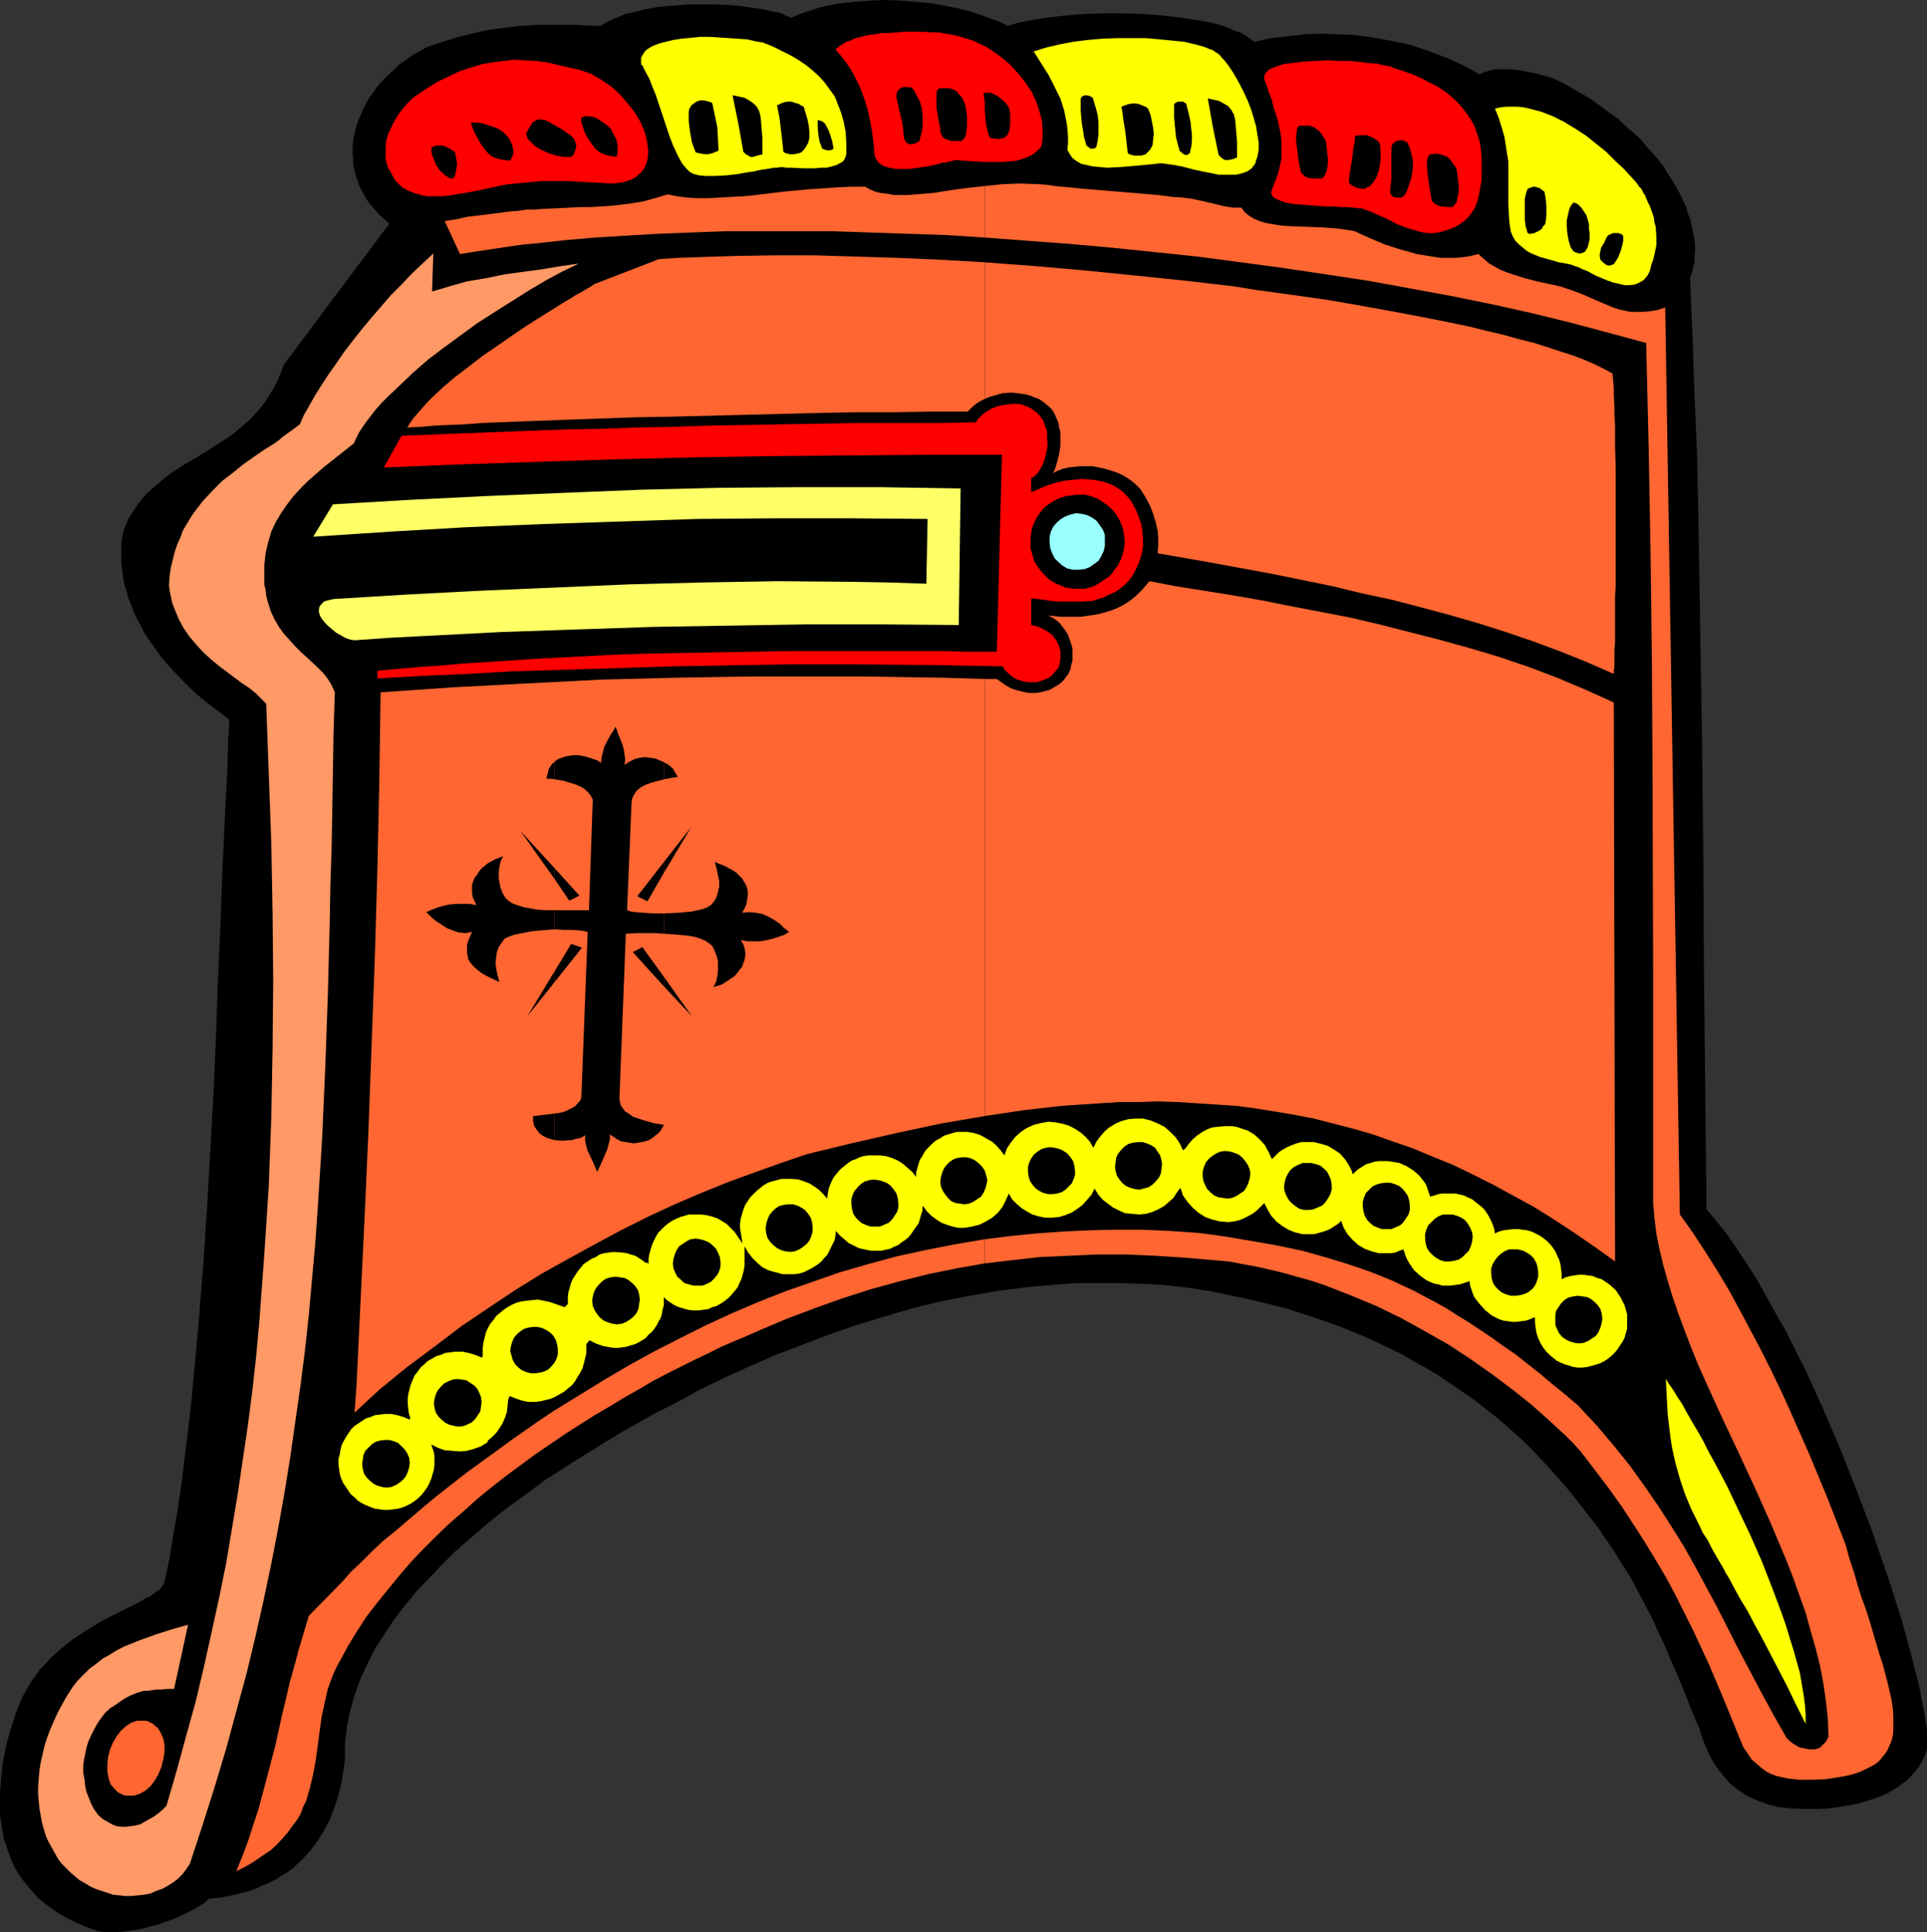 <?xml version="1.0" encoding="UTF-8" standalone="no"?>
<svg
   version="1.0"
   width="129.681mm"
   height="130.059mm"
   id="svg74"
   sodipodi:docname="Helmet 62.wmf"
   xmlns:inkscape="http://www.inkscape.org/namespaces/inkscape"
   xmlns:sodipodi="http://sodipodi.sourceforge.net/DTD/sodipodi-0.dtd"
   xmlns="http://www.w3.org/2000/svg"
   xmlns:svg="http://www.w3.org/2000/svg">
  <rect width="100%" height="100%" fill="#333333" stroke="none"/>
  <sodipodi:namedview
     id="namedview74"
     pagecolor="#ffffff"
     bordercolor="#000000"
     borderopacity="0.25"
     inkscape:showpageshadow="2"
     inkscape:pageopacity="0.0"
     inkscape:pagecheckerboard="0"
     inkscape:deskcolor="#d1d1d1"
     inkscape:document-units="mm" />
  <defs
     id="defs1">
    <pattern
       id="WMFhbasepattern"
       patternUnits="userSpaceOnUse"
       width="6"
       height="6"
       x="0"
       y="0" />
  </defs>
  <path
     style="fill:#000000;fill-opacity:1;fill-rule:evenodd;stroke:none"
     d="m 429.856,70.615 0.485,-1.293 0.323,-1.293 0.323,-1.293 v -1.454 l 0.162,-1.293 v -1.616 l -0.162,-1.454 -0.323,-1.616 -0.323,-1.616 -0.323,-1.616 -0.646,-1.616 -0.485,-1.778 -1.616,-3.393 -0.97,-1.778 -0.97,-1.616 -1.131,-1.778 -1.131,-1.778 -1.293,-1.778 -1.454,-1.616 -1.616,-1.778 -1.454,-1.778 -1.778,-1.616 -1.939,-1.616 -1.778,-1.778 -2.101,-1.454 -2.101,-1.616 -2.262,-1.616 -2.262,-1.454 -2.586,-1.454 -2.424,-1.454 -2.747,-1.293 -1.939,-0.646 -2.424,-0.646 -2.424,-0.485 -2.586,-0.485 -2.586,-0.162 h -2.424 l -1.293,0.162 -1.131,0.323 -1.131,0.323 -1.131,0.485 -2.424,-1.454 -2.586,-1.293 -2.909,-1.293 -2.909,-1.131 -3.07,-1.131 -3.394,-1.131 -3.555,-0.808 -3.555,-0.646 -3.717,-0.646 -3.878,-0.485 -4.04,-0.162 -4.04,-0.162 -4.202,0.162 -4.202,0.485 -4.363,0.485 -4.363,0.97 -0.97,-0.808 -0.97,-0.646 -1.293,-0.808 -1.454,-0.485 -1.454,-0.646 -1.616,-0.646 -1.778,-0.485 -1.778,-0.485 -1.939,-0.323 -2.101,-0.323 -4.202,-0.646 -4.525,-0.485 -4.686,-0.323 -4.686,-0.162 h -4.848 l -4.686,0.162 -4.525,0.323 -4.202,0.485 -2.101,0.323 -1.939,0.323 -1.939,0.323 -1.778,0.323 -1.778,0.485 -1.454,0.485 -0.808,-0.485 -0.97,-0.485 -2.262,-0.808 -2.586,-0.97 -2.909,-0.97 -3.07,-0.808 -3.394,-0.646 -3.555,-0.646 -3.878,-0.323 -3.878,-0.323 L 225.109,0 l -4.04,0.162 -4.202,0.323 -4.04,0.485 -3.878,0.808 -4.04,1.293 -1.778,0.646 -1.939,0.808 -0.646,-0.323 -0.808,-0.323 -0.97,-0.485 -1.131,-0.323 -1.293,-0.162 -1.131,-0.323 -2.909,-0.485 -3.232,-0.485 -3.394,-0.323 -3.555,-0.162 h -3.717 -3.717 l -3.717,0.323 -3.717,0.323 -3.394,0.646 -3.232,0.808 -1.616,0.323 -1.454,0.646 -1.293,0.485 -1.293,0.646 -1.293,0.646 -0.97,0.646 -3.394,-0.162 -3.232,-0.162 h -3.07 -5.818 l -2.747,0.162 -2.586,0.162 -2.586,0.323 -5.01,0.646 -5.01,1.131 -2.586,0.646 -2.586,0.808 -2.586,0.808 -2.909,0.97 -1.939,1.131 -1.778,0.97 -1.778,1.293 -1.616,1.131 -1.454,1.454 -1.454,1.293 -1.293,1.293 -1.293,1.454 -0.97,1.454 -1.131,1.454 -0.808,1.616 -0.808,1.454 -0.646,1.616 -0.646,1.454 -0.485,1.616 -0.323,1.454 -0.323,1.616 -0.162,1.616 v 1.616 l 0.162,1.454 v 1.616 l 0.323,1.454 0.485,1.616 0.485,1.454 0.485,1.293 0.808,1.454 0.808,1.454 0.97,1.293 1.131,1.293 1.131,1.293 1.293,1.131 1.293,1.131 -15.029,20.037 -11.797,15.836 -0.808,2.101 -0.808,1.939 -0.97,1.939 -1.131,1.778 -0.97,1.616 -1.293,1.616 -1.131,1.293 -1.293,1.454 -2.586,2.262 -2.747,2.262 -2.909,1.778 -2.909,1.939 -2.909,1.778 -3.07,1.778 -2.747,1.778 -2.747,2.101 -2.586,2.262 -1.293,1.131 -1.131,1.293 -1.131,1.454 -0.97,1.454 -1.131,1.616 -0.808,1.778 -0.485,1.293 -0.485,1.616 -0.323,2.101 v 2.101 2.585 l 0.323,2.909 0.162,1.454 0.323,1.616 0.485,1.454 0.485,1.778 0.646,1.616 0.646,1.778 0.808,1.778 0.97,1.778 0.97,1.939 1.293,1.939 1.293,1.778 1.454,2.101 1.616,1.939 1.778,1.939 1.939,2.101 2.101,2.101 2.262,2.101 2.424,1.939 2.747,2.101 2.747,2.101 -0.323,6.14 -0.162,6.302 -0.323,6.302 -0.323,6.464 -0.323,6.787 -0.323,6.625 -0.485,13.735 -0.646,14.058 -0.485,14.382 -0.646,14.382 -0.808,14.543 -0.808,14.382 -0.97,14.543 -1.131,14.22 -1.293,14.058 -0.646,6.948 -0.808,6.948 -0.808,6.625 -0.808,6.625 -0.97,6.625 -1.131,6.464 -0.97,6.14 -1.293,6.14 -0.323,0.646 -0.323,0.485 -0.485,0.646 -0.808,0.485 -0.808,0.646 -0.808,0.646 -1.131,0.485 -1.131,0.646 -1.131,0.646 -1.293,0.646 -2.586,1.293 -2.909,1.454 -3.07,1.616 -3.07,1.939 -3.07,1.939 -3.07,2.424 -2.909,2.585 -1.293,1.454 -1.454,1.454 -1.131,1.616 -1.293,1.778 -0.97,1.778 -1.131,1.939 -0.808,1.939 -0.808,2.101 -1.293,4.04 -1.131,4.04 -0.808,4.04 -0.485,4.04 L 0,456.011 v 4.04 1.939 l 0.323,1.939 0.323,1.939 0.323,1.939 0.646,1.778 0.646,1.939 0.646,1.778 0.808,1.778 0.97,1.616 1.131,1.616 1.293,1.616 1.293,1.454 1.454,1.616 1.778,1.454 1.778,1.293 1.939,1.293 2.101,1.131 2.262,1.131 2.424,0.97 2.586,0.97 2.262,0.323 h 2.101 l 2.262,-0.162 2.262,-0.323 2.262,-0.323 2.262,-0.646 2.101,-0.485 2.101,-0.808 1.939,-0.646 1.778,-0.808 1.616,-0.808 1.616,-0.808 1.293,-0.808 1.131,-0.646 0.808,-0.646 0.646,-0.646 2.262,-0.162 2.101,-0.323 2.101,-0.485 1.939,-0.485 1.939,-0.485 1.778,-0.646 1.616,-0.808 1.616,-0.646 1.616,-0.808 1.454,-0.97 1.454,-0.808 1.293,-0.97 2.424,-2.262 2.101,-2.262 1.939,-2.585 1.616,-2.585 1.454,-2.747 1.131,-2.909 0.97,-3.07 0.808,-3.07 0.485,-3.07 0.485,-3.07 v -2.101 -2.101 l 0.485,-4.201 0.808,-4.04 1.131,-4.04 1.454,-4.04 1.778,-3.878 1.939,-3.878 2.424,-3.717 2.424,-3.717 2.747,-3.555 2.909,-3.555 3.232,-3.393 3.232,-3.393 3.394,-3.393 3.717,-3.232 3.717,-3.232 3.717,-3.07 3.878,-2.909 4.04,-2.909 3.878,-2.909 4.04,-2.585 4.04,-2.585 4.202,-2.585 3.878,-2.424 4.04,-2.424 4.04,-2.262 3.717,-2.101 3.878,-1.939 3.717,-1.939 3.394,-1.939 3.394,-1.616 3.232,-1.616 6.464,-2.909 6.626,-2.909 6.787,-2.585 6.787,-2.585 6.949,-2.424 6.949,-2.101 7.11,-2.101 7.272,-1.778 7.434,-1.454 7.434,-1.293 7.757,-0.97 7.595,-0.646 4.04,-0.323 h 3.878 4.04 4.04 l 4.04,0.162 4.04,0.162 4.202,0.323 4.202,0.485 6.141,0.97 6.302,1.293 6.464,1.454 6.464,1.616 6.464,2.101 6.464,2.262 6.464,2.585 6.626,3.07 3.232,1.616 3.07,1.778 3.232,1.778 3.232,1.939 3.07,2.101 3.07,2.101 3.07,2.101 3.07,2.424 3.07,2.424 2.909,2.585 2.909,2.585 2.909,2.909 2.747,2.909 2.747,3.07 2.747,3.07 2.747,3.393 2.586,3.393 2.586,3.232 2.262,3.393 2.101,3.07 2.101,3.393 1.939,3.07 1.778,3.232 1.778,3.393 1.778,3.393 1.616,3.555 1.778,3.717 1.616,3.878 1.778,4.04 1.778,4.363 1.778,4.525 2.101,5.009 0.485,1.778 1.293,3.07 0.646,1.454 0.808,1.454 0.808,1.293 0.808,1.131 0.97,1.131 1.778,2.101 2.262,1.778 2.262,1.454 2.586,1.131 2.586,0.97 2.747,0.646 2.909,0.323 3.232,0.162 h 3.232 l 3.232,-0.162 3.555,-0.485 3.555,-0.646 2.262,-0.646 2.101,-0.646 2.101,-0.808 1.778,-0.808 1.616,-0.97 1.454,-0.97 1.454,-1.131 1.131,-1.131 0.97,-1.131 0.97,-1.131 0.646,-1.131 0.646,-1.293 0.485,-1.131 0.323,-1.131 v -1.131 -1.131 -2.101 l -0.162,-1.293 -0.162,-1.293 -0.485,-2.909 -0.646,-3.07 -0.646,-3.555 -0.97,-3.555 -0.97,-3.878 -1.131,-4.201 -1.131,-4.201 -1.454,-4.525 -1.454,-4.686 -1.616,-4.686 -3.394,-9.857 -1.939,-5.009 -1.939,-5.171 -4.04,-10.18 -4.363,-10.18 -2.262,-5.009 -2.262,-5.009 -2.424,-4.686 -2.424,-4.848 -2.586,-4.525 -2.424,-4.363 -2.424,-4.363 -2.586,-4.04 -2.586,-3.878 -2.424,-3.555 -2.586,-3.232 -2.586,-3.07 -0.323,-29.894 -0.323,-29.571 -0.162,-29.571 -0.323,-29.41 -0.485,-29.41 -0.485,-29.571 -0.323,-14.866 -0.646,-14.866 -0.485,-14.866 z"
     id="path1" />
  <path
     style="fill:#ff0000;fill-opacity:1;fill-rule:evenodd;stroke:none"
     d="m 248.217,107.458 -10.019,0.162 h -10.019 -9.858 l -9.696,0.162 -9.534,0.162 -9.373,0.162 -9.373,0.162 -9.211,0.323 -9.05,0.162 -9.05,0.323 -8.726,0.162 -8.726,0.323 -8.565,0.323 -8.403,0.323 -8.242,0.323 -8.242,0.323 -4.525,8.08 19.877,-0.808 19.715,-0.646 19.877,-0.646 19.715,-0.485 19.554,-0.323 19.554,-0.162 19.554,-0.162 h 19.392 l -1.293,50.093 h -2.747 -5.494 l -5.171,-0.162 h -10.342 -10.019 -9.696 -9.373 l -9.211,0.162 -17.938,0.323 -9.211,0.162 -9.05,0.323 -9.211,0.485 -9.373,0.485 -9.696,0.646 -5.01,0.323 -5.01,0.323 -5.171,0.485 -5.171,0.323 -5.333,0.485 -5.333,0.485 v 1.939 l 11.635,-0.646 11.312,-0.485 10.989,-0.646 10.666,-0.323 10.504,-0.323 10.181,-0.323 10.019,-0.323 9.858,-0.162 9.534,-0.162 9.373,-0.162 h 9.373 9.211 l 18.261,0.162 18.099,0.323 0.485,0.808 0.646,0.646 0.646,0.646 0.808,0.646 0.808,0.485 0.97,0.323 1.131,0.323 0.97,0.162 h 1.131 1.131 l 0.97,-0.323 0.97,-0.323 1.131,-0.485 0.808,-0.646 0.808,-0.97 0.808,-0.97 0.323,-1.131 0.162,-0.97 v -0.97 -0.97 l -0.162,-0.808 -0.323,-0.97 -0.323,-0.646 -0.97,-1.454 -0.646,-0.646 -1.454,-0.97 -1.616,-0.808 -1.939,-0.485 v -6.787 l 1.454,0.162 1.616,0.162 1.778,0.323 1.939,0.162 h 1.939 2.262 2.262 l 2.424,-0.162 1.454,-0.485 1.454,-0.485 1.293,-0.646 1.131,-0.485 1.131,-0.646 0.808,-0.646 0.808,-0.646 0.808,-0.808 1.131,-1.454 0.97,-1.778 0.808,-1.778 0.646,-2.101 0.323,-1.939 v -2.101 l -0.162,-1.778 -0.323,-1.939 -0.646,-1.778 -0.646,-1.616 -0.808,-1.454 -0.646,-1.131 -0.97,-1.131 -0.97,-0.97 -1.131,-0.808 -1.293,-0.808 -1.293,-0.485 -1.454,-0.485 -1.616,-0.323 -1.616,-0.162 -1.778,-0.162 -1.778,0.162 -1.778,0.162 -1.939,0.323 -1.939,0.485 -1.939,0.646 -1.778,0.808 -1.939,0.808 v -3.555 l 0.808,-0.485 0.808,-0.808 0.646,-0.97 0.646,-1.131 0.485,-1.293 0.323,-1.293 0.323,-1.454 0.162,-1.454 -0.162,-1.454 v -1.616 l -0.485,-1.293 -0.485,-1.454 -0.808,-1.131 -0.97,-0.97 -1.293,-0.97 -1.454,-0.646 -1.454,-0.485 h -1.778 l -1.778,0.162 -1.778,0.323 -1.778,0.646 -1.616,0.97 -0.646,0.485 -0.646,0.646 -0.646,0.646 z"
     id="path2" />
  <path
     style="fill:#000000;fill-opacity:1;fill-rule:evenodd;stroke:none"
     d="m 273.75,125.88 h 1.131 1.293 l 1.131,0.323 0.97,0.323 1.131,0.485 0.97,0.646 0.97,0.646 0.808,0.646 0.97,0.97 0.646,0.808 0.646,0.97 0.485,0.97 0.485,1.131 0.323,1.131 0.162,1.131 0.162,1.293 v 1.131 l -0.162,1.293 -0.323,1.131 -0.323,1.131 -0.485,0.97 -0.485,0.97 -0.808,0.97 -0.646,0.97 -0.808,0.808 -0.97,0.646 -0.97,0.646 -0.97,0.646 -0.97,0.485 -1.131,0.323 -1.131,0.323 h -1.293 -1.131 l -1.293,-0.162 -1.131,-0.162 -1.131,-0.485 -1.131,-0.485 -0.97,-0.485 -0.97,-0.646 -0.808,-0.808 -0.808,-0.808 -0.808,-0.97 -0.646,-0.97 -0.646,-0.97 -0.323,-1.131 -0.323,-1.131 -0.323,-1.131 v -1.293 -1.131 l 0.162,-1.293 0.162,-1.131 0.323,-0.97 0.485,-1.131 0.646,-1.131 1.293,-1.778 0.808,-0.808 0.97,-0.646 0.97,-0.646 0.97,-0.485 1.131,-0.485 1.131,-0.323 1.293,-0.162 z"
     id="path3" />
  <path
     style="fill:#99ffff;fill-opacity:1;fill-rule:evenodd;stroke:none"
     d="m 273.75,130.566 1.454,0.162 1.293,0.323 1.293,0.646 1.131,0.808 0.808,1.131 0.808,1.131 0.485,1.293 v 1.454 1.454 l -0.323,1.293 -0.646,1.293 -0.646,1.131 -1.131,0.808 -1.131,0.808 -1.293,0.485 -1.454,0.162 h -1.454 l -1.454,-0.323 -1.131,-0.646 -1.131,-0.97 -0.97,-0.97 -0.646,-1.293 -0.485,-1.293 -0.162,-1.454 v -1.454 l 0.323,-1.293 0.646,-1.293 0.808,-0.97 1.131,-0.97 1.131,-0.646 1.293,-0.485 z"
     id="path4" />
  <path
     style="fill:#ffff66;fill-opacity:1;fill-rule:evenodd;stroke:none"
     d="m 85.002,152.381 18.584,-1.131 18.584,-0.97 18.907,-0.808 18.907,-0.808 18.907,-0.485 18.907,-0.323 18.907,0.162 9.373,0.162 9.534,0.323 0.323,-16.482 -19.392,-0.162 h -19.554 l -19.554,0.162 -19.554,0.646 -19.554,0.646 -19.554,0.808 -19.554,1.131 -19.554,1.293 5.01,-8.241 19.392,-1.131 19.554,-0.97 19.554,-0.808 19.877,-0.808 20.038,-0.485 20.2,-0.162 h 20.362 l 20.685,0.323 -0.485,34.742 -19.392,-0.162 h -19.554 l -19.554,0.323 -19.392,0.323 -19.23,0.646 -19.069,0.646 -18.907,0.97 -9.373,0.485 -9.211,0.646 -1.131,-0.162 -1.293,-0.485 -1.131,-0.646 -1.131,-0.646 -0.97,-0.808 -0.97,-0.808 -0.808,-0.808 -0.808,-0.97 -0.485,-0.808 -0.323,-0.97 v -0.808 l 0.162,-0.646 0.485,-0.646 0.646,-0.646 0.485,-0.162 0.646,-0.162 0.646,-0.162 z"
     id="path5" />
  <path
     style="fill:#ff9966;fill-opacity:1;fill-rule:evenodd;stroke:none"
     d="m 25.856,481.058 -1.454,-0.485 -1.454,-0.646 -1.293,-0.808 -1.454,-0.808 -1.131,-0.97 -1.131,-0.97 -1.131,-1.131 -1.131,-1.131 -0.97,-1.293 -0.808,-1.454 -1.616,-2.909 -0.646,-1.454 -0.485,-1.616 -0.485,-1.778 -0.323,-1.778 -0.323,-1.778 -0.162,-1.778 -0.162,-1.939 v -1.778 l 0.162,-2.101 0.162,-1.939 0.323,-2.101 0.485,-2.101 0.485,-2.101 0.646,-2.101 0.808,-2.101 0.97,-2.262 0.97,-2.101 1.131,-2.101 1.293,-2.262 1.454,-2.262 1.293,-1.616 1.454,-1.454 1.454,-1.454 1.778,-1.293 1.616,-1.293 1.778,-0.97 1.778,-1.131 1.939,-0.97 4.04,-1.616 4.04,-1.454 4.04,-1.293 4.04,-1.131 -3.555,16.321 h -1.778 l -1.454,0.162 h -1.293 l -1.131,0.162 -1.131,0.162 h -0.97 l -1.616,0.485 -1.616,0.646 -0.97,0.485 -0.808,0.485 -0.97,0.646 -1.131,0.808 -1.293,0.808 -1.293,1.131 -1.131,1.454 -0.97,1.454 -0.808,1.454 -0.808,1.616 -0.646,1.454 -0.485,1.616 -0.323,1.616 -0.323,1.616 -0.162,1.454 v 1.616 l 0.323,1.616 0.162,1.616 0.323,1.616 0.646,1.616 0.646,1.616 0.808,1.454 0.97,1.293 1.131,0.97 1.131,0.646 1.131,0.646 1.131,0.485 1.293,0.162 h 1.131 l 1.293,-0.162 1.131,-0.162 1.293,-0.323 1.131,-0.646 1.131,-0.646 1.131,-0.646 1.131,-0.808 1.131,-0.97 0.97,-0.97 2.586,-8.888 2.424,-8.888 2.424,-8.726 2.101,-8.888 1.939,-8.726 1.939,-8.888 1.778,-8.726 1.454,-8.726 1.454,-8.726 1.293,-8.726 1.293,-8.726 1.131,-8.726 0.97,-8.726 0.808,-8.726 0.646,-8.726 0.646,-8.726 1.131,-17.29 0.646,-17.452 0.323,-17.452 0.162,-17.452 -0.162,-17.452 -0.323,-17.613 -0.646,-17.613 -0.646,-17.775 -1.293,-1.293 -1.454,-1.454 -1.616,-1.293 -1.939,-1.293 -3.878,-2.909 -1.939,-1.454 -1.939,-1.616 -1.939,-1.778 -1.778,-1.939 -1.778,-2.101 -1.454,-2.101 -1.293,-2.424 -1.131,-2.747 -0.485,-1.293 -0.646,-3.07 -0.162,-1.454 0.162,-2.262 0.323,-2.262 0.485,-1.939 0.485,-1.939 0.646,-1.939 0.808,-1.778 0.646,-1.778 0.97,-1.616 0.97,-1.616 0.97,-1.454 2.262,-2.909 2.424,-2.585 2.424,-2.424 2.747,-2.101 2.586,-2.101 2.747,-1.939 2.586,-1.778 2.586,-1.616 1.131,-0.808 1.131,-0.97 2.262,-1.616 1.939,-1.454 0.97,-2.262 1.293,-2.262 1.454,-2.585 1.616,-2.585 1.778,-2.747 1.939,-2.747 2.101,-3.07 2.101,-2.747 2.424,-3.07 2.424,-2.909 5.01,-5.817 2.747,-2.747 2.586,-2.747 2.747,-2.585 2.747,-2.585 -0.323,9.695 4.363,-1.293 4.525,-1.293 4.848,-0.808 4.686,-0.97 9.534,-1.293 4.848,-0.808 4.525,-0.646 -4.04,1.939 -4.202,2.262 -4.363,2.585 -4.363,2.747 -4.363,2.747 -4.525,2.909 -4.202,3.07 -4.202,3.07 -4.04,3.07 -3.717,3.232 -3.394,3.232 -3.232,3.07 -1.454,1.454 -1.454,1.616 -1.131,1.454 -1.131,1.454 -1.131,1.616 -0.97,1.454 -0.646,1.293 -0.646,1.454 -3.878,3.07 -3.878,3.07 -4.04,3.555 -1.778,1.778 -1.778,1.939 -1.616,2.101 -1.454,2.101 -1.454,2.424 -1.131,2.424 -0.808,2.747 -0.646,2.747 -0.162,1.616 -0.162,1.454 v 1.616 1.616 1.616 l 0.323,1.454 0.162,1.454 0.323,1.293 0.808,2.585 0.97,2.101 1.131,1.939 1.293,1.778 1.454,1.616 1.454,1.616 1.454,1.454 1.454,1.293 2.747,2.585 1.454,1.454 1.131,1.454 0.97,1.616 0.808,1.778 -0.323,10.019 -0.162,9.857 -0.162,9.857 -0.162,9.534 -0.323,9.695 -0.162,9.372 -0.485,18.745 -0.646,18.26 -0.808,18.26 -1.131,17.937 -0.646,9.049 -0.808,8.888 -0.808,9.049 -0.97,8.888 -1.131,8.888 -1.293,9.049 -1.293,9.049 -1.454,9.049 -1.616,9.049 -1.778,9.211 -1.939,9.211 -2.101,9.372 -2.262,9.372 -2.586,9.534 -2.586,9.534 -2.909,9.695 -3.07,9.695 -3.232,9.857 -0.97,1.454 -0.97,1.293 -1.131,1.131 -1.293,0.97 -1.293,0.808 -1.454,0.808 -1.454,0.485 -1.454,0.646 -1.616,0.323 -1.616,0.162 -1.616,0.162 h -1.616 l -1.454,-0.162 -1.616,-0.162 -1.454,-0.485 z"
     id="path6" />
  <path
     style="fill:#ff6632;fill-opacity:1;fill-rule:evenodd;stroke:none"
     d="m 481.567,440.337 v -4.04 l -0.162,-1.939 -0.323,-2.101 -0.485,-2.101 -0.485,-2.101 -0.646,-2.424 -0.646,-2.424 -0.808,-2.424 -0.808,-2.747 -0.808,-2.747 -0.808,-2.747 -0.97,-3.07 -1.131,-3.07 -0.97,-3.07 -0.97,-3.393 -1.131,-3.393 -0.97,-3.555 -4.525,-11.635 -4.686,-11.311 -2.424,-5.494 -2.424,-5.494 -2.424,-5.333 -2.586,-5.333 -2.586,-5.171 -2.747,-5.171 -2.747,-5.171 -2.747,-5.009 -2.909,-4.848 -3.07,-4.848 -3.07,-4.686 -3.232,-4.525 -3.717,-230.753 -1.939,0.646 -1.939,0.323 -1.778,0.162 h -1.616 -1.616 l -1.454,-0.323 -1.454,-0.323 -1.454,-0.485 -2.747,-1.131 -2.586,-1.131 -2.586,-1.131 -2.586,-0.97 -2.909,-0.97 -2.909,-0.646 -3.07,-0.646 -3.07,-0.808 -3.07,-0.97 -1.454,-0.485 -1.616,-0.646 -1.454,-0.808 -1.454,-0.808 -1.293,-1.131 -1.454,-1.293 -1.939,0.485 -1.939,0.323 -1.939,0.162 h -1.939 -1.939 l -1.939,-0.323 -2.101,-0.323 -1.939,-0.323 -4.04,-1.131 -4.04,-1.293 -3.878,-1.616 -3.878,-1.778 -1.939,-0.323 -2.101,-0.323 -4.202,-0.323 -4.363,-0.162 -4.202,-0.162 -2.101,-0.162 -1.939,-0.323 -1.778,-0.323 -1.616,-0.485 -1.454,-0.646 -1.293,-0.808 -0.97,-0.808 -0.808,-1.131 h -2.101 l -2.101,-0.323 -4.04,-0.97 -2.101,-0.485 -2.262,-0.485 -2.424,-0.323 -2.586,-0.162 -3.717,-0.485 -3.878,-0.323 -3.717,-0.323 -4.04,-0.323 -3.717,-0.323 -3.878,-0.323 -3.394,-0.323 -3.394,-0.323 -2.101,-0.323 -2.262,-0.162 -4.525,-0.162 -4.525,0.162 -4.525,0.485 v 13.089 l 10.666,0.808 10.827,0.808 10.827,0.97 10.989,1.131 10.827,1.131 10.989,1.454 10.827,1.454 10.827,1.616 10.666,1.616 10.666,1.939 10.504,1.939 10.342,2.101 10.181,2.262 9.858,2.424 9.696,2.585 9.534,2.585 0.646,26.986 0.485,26.824 0.323,26.824 0.162,26.986 0.162,53.648 v 53.648 3.878 l 0.323,3.717 0.485,4.04 0.808,4.04 0.97,4.04 1.131,4.04 1.293,4.201 1.454,4.201 1.616,4.363 1.616,4.201 1.778,4.363 1.939,4.363 4.04,8.888 4.202,8.888 4.202,9.049 4.04,9.049 3.878,9.211 1.778,4.525 1.616,4.525 1.616,4.525 1.293,4.686 1.293,4.525 1.131,4.525 0.808,4.363 0.646,4.525 0.485,4.525 0.162,4.363 -0.323,0.646 -0.323,0.646 -0.485,0.485 -0.485,0.485 -0.485,0.485 -0.646,0.323 -0.808,0.162 h -0.646 -0.808 l -0.808,-0.162 -0.808,-0.162 -0.808,-0.162 -0.808,-0.485 -0.808,-0.485 -0.808,-0.646 -0.808,-0.808 -3.232,-5.656 -3.07,-5.656 -2.909,-5.494 -2.909,-5.494 -5.494,-10.827 -5.656,-10.503 -2.909,-5.171 -3.232,-5.171 -3.232,-5.009 -3.555,-5.171 -3.717,-5.171 -4.04,-5.009 -4.363,-5.171 -2.424,-2.585 -2.424,-2.585 -3.232,-2.747 -3.394,-2.747 -3.07,-2.585 -3.07,-2.424 -3.07,-2.424 -3.07,-2.101 -2.909,-2.101 -2.909,-1.939 -2.909,-1.939 -2.909,-1.778 -2.747,-1.778 -2.909,-1.616 -5.494,-2.909 -5.494,-2.585 -5.656,-2.262 -5.656,-1.939 -5.818,-1.778 -5.818,-1.616 -6.141,-1.293 -6.464,-1.131 -6.626,-1.131 -3.394,-0.485 -3.717,-0.485 -7.11,-0.485 -7.11,-0.323 h -6.949 l -6.787,0.162 -6.787,0.323 -6.626,0.485 -6.464,0.646 -6.464,0.808 v 6.14 l 6.949,-0.808 7.11,-0.808 7.272,-0.323 7.11,-0.323 h 7.434 l 7.434,0.323 7.434,0.485 7.595,0.646 3.717,0.323 3.394,0.646 3.555,0.646 3.555,0.808 3.394,0.808 3.394,0.97 3.555,0.97 3.394,1.131 6.626,2.585 6.626,2.747 6.302,3.07 6.141,3.393 5.979,3.393 5.656,3.717 5.494,3.878 5.171,3.878 4.848,3.878 4.363,3.878 2.101,1.939 2.101,1.939 1.939,1.939 1.778,1.939 3.717,4.848 3.555,4.686 3.232,4.525 3.07,4.686 2.909,4.525 2.747,4.525 2.586,4.363 2.424,4.525 2.262,4.525 2.262,4.525 4.202,9.049 3.878,9.211 3.878,9.534 0.808,1.939 1.131,1.616 0.97,1.454 1.293,1.131 1.131,0.97 1.293,0.97 1.293,0.646 1.293,0.485 1.454,0.323 1.454,0.323 1.616,0.162 1.454,0.162 h 3.232 l 3.394,-0.162 2.101,-0.323 1.939,-0.323 1.778,-0.323 1.616,-0.485 1.454,-0.485 1.293,-0.646 1.293,-0.646 1.131,-0.646 0.97,-0.808 0.808,-0.97 0.646,-0.808 0.646,-0.97 0.485,-1.131 0.485,-1.131 0.323,-1.293 z"
     id="path7" />
  <path
     style="fill:#ff6632;fill-opacity:1;fill-rule:evenodd;stroke:none"
     d="m 250.48,172.741 v 111.175 l 9.696,-1.454 9.858,-1.131 4.848,-0.323 4.848,-0.323 5.01,-0.323 h 4.848 l 5.01,-0.162 4.848,0.162 5.01,0.323 5.01,0.323 4.848,0.323 5.01,0.646 5.01,0.808 4.848,0.808 5.01,0.97 5.01,1.293 5.01,1.293 5.01,1.454 5.01,1.778 5.171,1.778 5.01,2.101 5.171,2.101 5.01,2.424 5.171,2.585 5.01,2.747 5.333,2.909 5.171,3.232 5.171,3.393 5.171,3.555 5.171,3.717 -0.323,-142.2 -7.11,-3.232 -7.272,-3.07 -7.272,-2.747 -7.595,-2.585 -7.595,-2.262 -7.595,-2.101 -7.595,-1.939 -7.595,-1.939 -7.595,-1.778 -7.595,-1.454 -7.595,-1.454 -7.272,-1.454 -7.434,-1.293 -7.11,-1.131 -7.11,-1.131 -6.787,-1.293 -1.616,1.939 -1.778,1.778 -0.97,0.808 -1.131,0.808 -1.293,0.808 -1.293,0.646 -1.616,0.646 -1.616,0.485 -1.778,0.485 -2.101,0.323 -2.262,0.323 h -2.424 -2.747 l -3.07,-0.323 0.97,0.485 0.97,0.646 0.808,0.646 0.646,0.808 0.646,0.808 0.646,0.97 0.485,0.97 0.323,0.97 0.323,0.97 0.323,1.131 v 0.97 1.131 0.97 l -0.323,1.131 -0.162,0.97 -0.485,1.131 -0.808,1.131 -0.808,0.97 -0.97,0.808 -1.131,0.646 -1.131,0.646 -1.131,0.323 -1.293,0.323 -1.293,0.162 h -1.131 l -1.293,-0.162 -1.293,-0.323 -1.293,-0.323 -1.293,-0.485 -1.131,-0.646 -1.131,-0.808 -1.131,-0.808 z"
     id="path8" />
  <path
     style="fill:#ff6632;fill-opacity:1;fill-rule:evenodd;stroke:none"
     d="m 250.48,66.737 v 34.742 l 1.131,-0.485 1.131,-0.323 1.131,-0.323 1.131,-0.323 2.424,-0.162 1.293,0.162 1.131,0.162 1.131,0.162 1.131,0.323 1.131,0.485 0.97,0.323 0.97,0.646 0.808,0.646 0.808,0.646 0.808,0.808 0.646,1.131 0.485,1.131 0.485,1.131 0.162,1.131 0.323,1.131 v 1.131 2.424 l -0.323,2.101 -0.485,1.939 -0.485,1.616 -0.323,0.808 -0.323,0.485 1.293,-0.646 1.293,-0.485 1.454,-0.323 1.454,-0.162 1.616,-0.162 h 1.454 1.616 l 1.616,0.323 1.454,0.323 1.616,0.485 1.454,0.485 1.454,0.646 1.293,0.808 1.131,0.808 1.131,0.97 0.97,0.97 1.293,2.101 1.131,2.101 0.808,2.101 0.646,2.101 0.485,2.101 0.162,2.101 v 1.939 l -0.162,1.778 14.706,2.585 14.867,2.747 15.029,3.07 7.272,1.778 7.595,1.616 7.434,1.939 7.272,1.939 7.272,2.101 7.11,2.262 7.11,2.424 6.949,2.585 6.787,2.747 6.626,2.909 v -0.808 l 0.162,-0.97 v -1.293 -1.454 -1.616 l 0.162,-1.778 v -2.101 -2.262 -2.262 -5.171 l 0.162,-2.747 v -5.656 -18.098 -5.979 l -0.162,-5.817 v -2.747 -2.585 l -0.162,-2.585 v -2.424 l -0.162,-2.262 v -2.101 l -0.162,-1.939 -0.162,-1.778 -2.101,-1.131 -2.262,-1.131 -2.586,-1.131 -2.909,-1.131 -3.07,-0.97 -3.394,-1.131 -3.555,-1.131 -3.878,-0.97 -4.04,-1.131 -4.202,-0.97 -4.525,-1.131 -4.686,-0.97 -4.848,-0.97 -5.01,-0.97 -5.171,-0.97 -5.333,-0.97 -5.494,-0.97 -5.656,-0.97 -5.656,-0.808 -5.818,-0.808 -5.979,-0.808 -5.979,-0.97 -12.443,-1.454 -12.605,-1.293 -12.766,-1.293 -12.928,-1.131 z"
     id="path9" />
  <path
     style="fill:#ff6632;fill-opacity:1;fill-rule:evenodd;stroke:none"
     d="M 250.48,60.435 V 47.346 l -4.686,0.485 -4.525,0.646 -4.202,0.646 -4.04,0.323 -2.101,0.162 h -1.778 -1.778 l -1.616,-0.323 -1.616,-0.162 -1.454,-0.323 -1.454,-0.646 -1.131,-0.646 h -3.717 l -3.555,0.162 -7.11,0.485 -6.787,0.646 -6.626,0.808 -3.232,0.323 -3.07,0.162 -2.909,0.162 -2.909,0.162 h -2.747 l -2.747,-0.162 -2.424,-0.323 -2.424,-0.485 -1.616,0.485 -1.616,0.485 -2.909,0.808 -2.909,0.485 -2.586,0.323 -2.747,0.323 -2.586,0.162 -2.586,0.162 h -2.747 l -3.07,0.162 -3.232,0.162 -3.555,0.162 -1.778,0.162 h -2.101 l -2.101,0.323 -2.262,0.162 -2.424,0.323 -2.424,0.323 -2.586,0.323 -2.909,0.323 -2.909,0.646 -3.07,0.485 3.878,8.403 2.909,-0.485 3.232,-0.485 3.232,-0.485 3.232,-0.485 3.394,-0.485 3.555,-0.323 7.272,-0.808 7.434,-0.646 7.918,-0.485 8.242,-0.485 8.403,-0.323 8.726,-0.323 h 8.888 9.05 9.211 l 9.534,0.323 9.534,0.323 9.858,0.323 z"
     id="path10" />
  <path
     style="fill:#ff6632;fill-opacity:1;fill-rule:evenodd;stroke:none"
     d="M 250.48,101.479 V 66.737 l -10.989,-0.646 -10.989,-0.485 -10.666,-0.323 -10.666,-0.323 h -10.342 l -10.019,0.162 -5.01,0.162 -4.848,0.162 -4.686,0.162 -4.686,0.323 -16.322,6.302 -0.97,0.646 -1.131,0.646 -1.293,0.808 -1.293,0.646 -1.454,0.97 -1.454,0.808 -3.07,1.939 -3.394,2.101 -3.555,2.262 -3.555,2.424 -3.717,2.585 -3.555,2.424 -3.555,2.747 -3.394,2.585 -3.07,2.585 -2.909,2.747 -1.293,1.293 -1.131,1.293 -1.131,1.293 -1.131,1.293 -0.808,1.131 -0.808,1.293 3.555,-0.162 3.555,-0.323 3.717,-0.162 3.878,-0.162 4.04,-0.323 4.04,-0.162 8.403,-0.323 8.565,-0.323 9.05,-0.323 9.211,-0.323 9.211,-0.162 19.069,-0.485 19.23,-0.485 9.373,-0.162 h 9.373 l 9.373,-0.162 h 8.888 l 0.97,-0.97 1.131,-0.97 0.97,-0.646 z"
     id="path11" />
  <path
     style="fill:#ff6632;fill-opacity:1;fill-rule:evenodd;stroke:none"
     d="M 250.48,283.916 V 172.741 l -10.342,-0.323 -10.019,-0.162 -9.858,-0.162 h -10.019 -9.696 -9.696 l -19.23,0.323 -18.907,0.485 -18.746,0.97 -18.584,0.97 -18.584,1.293 -0.323,22.461 -0.485,22.3 -0.646,22.3 -0.808,21.976 -0.808,22.138 -0.97,21.815 -2.101,43.63 -0.485,6.625 6.464,-5.979 6.949,-5.656 6.949,-5.171 6.787,-5.171 6.949,-4.686 6.787,-4.525 6.787,-4.201 6.949,-3.878 6.787,-3.717 6.626,-3.555 6.787,-3.393 6.626,-3.07 6.787,-2.909 6.787,-2.747 6.626,-2.424 6.787,-2.424 6.626,-2.262 11.312,-2.747 11.312,-2.585 11.312,-2.424 5.656,-0.97 z"
     id="path12" />
  <path
     style="fill:#ff6632;fill-opacity:1;fill-rule:evenodd;stroke:none"
     d="m 250.48,321.405 v -6.14 l -7.595,1.293 -7.434,1.454 -7.434,1.616 -7.11,1.939 -7.272,2.101 -6.949,2.424 -6.949,2.424 -6.949,2.747 -6.787,2.909 -6.626,3.07 -6.464,3.232 -6.626,3.393 -6.464,3.555 -6.302,3.717 -6.302,3.878 -6.302,3.878 -3.394,2.262 -3.717,2.585 -3.717,2.585 -3.717,2.747 -7.595,5.494 -7.434,5.817 -3.717,3.07 -3.394,2.909 -3.394,2.909 -3.394,2.747 -2.909,2.747 -2.747,2.747 -2.586,2.424 -2.101,2.424 -8.565,8.726 -1.293,4.363 -1.293,4.363 -1.131,4.201 -1.131,4.04 -0.97,4.201 -0.97,4.04 -1.778,8.08 -2.101,7.918 -2.101,7.918 -1.293,3.878 -1.293,4.04 -1.454,3.878 -1.616,4.04 2.586,-1.293 2.101,-1.293 2.101,-1.454 1.939,-1.293 1.616,-1.454 1.454,-1.616 1.293,-1.454 1.131,-1.616 1.131,-1.454 0.97,-1.616 0.646,-1.778 0.808,-1.616 0.97,-3.393 0.808,-3.393 0.646,-3.555 0.485,-3.555 0.97,-7.272 0.808,-3.717 0.808,-3.555 0.646,-1.778 0.646,-1.778 0.808,-1.778 0.97,-1.778 2.101,-3.878 2.262,-3.717 2.424,-3.717 2.747,-3.555 2.747,-3.393 2.909,-3.555 2.909,-3.393 3.232,-3.393 3.232,-3.232 3.394,-3.232 3.555,-3.07 3.394,-3.07 3.555,-2.909 3.717,-2.909 3.717,-2.747 3.717,-2.747 7.595,-5.171 7.595,-4.848 3.878,-2.262 3.717,-2.262 3.717,-2.101 3.555,-2.101 3.717,-1.939 3.555,-1.778 3.555,-1.778 3.394,-1.616 3.232,-1.616 3.394,-1.454 3.07,-1.293 2.909,-1.293 7.272,-3.07 7.272,-2.747 7.272,-2.585 7.11,-2.262 7.11,-1.939 7.11,-1.778 7.11,-1.454 z"
     id="path13" />
  <path
     style="fill:#ff0000;fill-opacity:1;fill-rule:evenodd;stroke:none"
     d="m 376.851,44.114 v -3.878 l -0.162,-2.101 -0.323,-2.101 -0.646,-1.939 -0.646,-1.939 -0.97,-1.778 -1.131,-1.616 -1.131,-1.454 -1.293,-1.454 -1.616,-1.454 -1.616,-1.293 -1.778,-1.131 -1.939,-0.97 -2.101,-1.131 -2.262,-0.97 -2.262,-0.808 -2.586,-0.808 -0.485,-0.323 -0.808,-0.162 -0.808,-0.162 -0.97,-0.162 -1.131,-0.323 h -1.131 l -2.586,-0.323 -2.909,-0.323 h -2.909 l -3.07,-0.162 -3.07,0.162 -2.909,0.162 -2.586,0.323 -1.293,0.162 -1.293,0.162 -1.939,0.646 -0.808,0.323 -0.808,0.323 -0.485,0.485 -0.485,0.485 -0.323,0.646 v 0.485 0.646 l 0.323,0.646 0.808,2.424 0.808,2.101 0.485,2.101 0.646,1.778 0.485,1.778 0.323,1.616 0.323,1.616 0.162,1.454 v 1.616 1.454 1.454 l -0.323,1.454 -0.323,1.454 -0.485,1.616 -0.646,1.616 -0.646,1.778 -0.162,0.485 v 0.485 l 0.162,0.323 0.162,0.323 0.323,0.323 0.485,0.323 1.131,0.485 1.454,0.485 1.616,0.323 1.939,0.162 2.101,0.162 4.202,0.323 h 2.101 l 1.939,0.162 h 1.778 l 1.616,0.162 1.454,0.162 h 0.485 l 0.485,0.162 0.808,0.323 0.97,0.323 2.101,0.97 1.131,0.485 1.131,0.485 2.424,1.293 2.586,0.97 2.747,0.808 1.293,0.323 1.293,0.162 h 1.293 l 1.293,-0.162 1.778,-0.485 1.454,-0.485 1.454,-0.646 1.454,-0.97 1.131,-0.97 0.97,-1.131 0.97,-1.454 0.646,-1.616 0.485,-1.939 0.323,-1.939 0.323,-1.778 z"
     id="path14" />
  <path
     style="fill:#ff0000;fill-opacity:1;fill-rule:evenodd;stroke:none"
     d="m 98.091,37.328 v 2.101 1.131 l 0.323,1.131 0.323,1.131 0.646,0.97 0.485,0.97 0.646,1.131 0.97,0.97 0.808,0.808 1.454,0.808 1.616,0.646 1.616,0.485 1.616,0.323 h 1.778 1.778 l 1.939,-0.162 1.939,-0.323 3.878,-0.646 3.878,-0.808 3.717,-0.808 1.778,-0.323 1.778,-0.162 3.394,-0.323 3.232,-0.323 h 3.232 3.07 l 5.979,0.323 2.909,0.162 2.909,0.162 1.293,-0.162 1.293,-0.162 1.131,-0.323 0.97,-0.323 0.97,-0.485 0.808,-0.646 0.646,-0.646 0.646,-0.646 0.485,-0.808 0.323,-0.808 0.323,-0.97 0.162,-0.97 v -0.97 -0.97 l -0.162,-1.131 -0.162,-1.131 -0.646,-2.262 -0.97,-2.262 -1.454,-2.424 -1.616,-2.101 -1.939,-2.262 -2.262,-2.101 -2.586,-1.778 -2.747,-1.616 -2.909,-0.97 -2.909,-0.646 -2.747,-0.646 -2.747,-0.646 -2.747,-0.323 -2.747,-0.162 -2.747,-0.162 -2.586,0.323 -2.747,0.323 -2.747,0.485 -2.747,0.808 -2.909,0.97 -2.747,1.293 -3.07,1.454 -3.07,1.939 -3.07,2.101 -1.454,1.454 -1.293,1.454 -1.131,1.616 -0.97,1.616 -0.808,1.616 -0.646,1.454 -0.485,1.616 z"
     id="path15" />
  <path
     style="fill:#ff0000;fill-opacity:1;fill-rule:evenodd;stroke:none"
     d="m 243.046,40.721 -0.808,0.162 -1.131,0.323 -0.646,0.162 h -0.646 l -1.616,0.485 -1.616,0.323 -1.778,0.323 -3.555,0.485 h -1.778 -1.616 l -1.616,-0.323 -1.293,-0.323 -1.131,-0.646 -0.485,-0.485 -0.323,-0.485 -0.323,-0.485 -0.162,-0.646 -0.162,-0.646 v -0.808 l -0.323,-2.909 -0.485,-3.232 -0.646,-3.232 -0.97,-3.393 -1.293,-3.393 -0.808,-1.616 -0.808,-1.616 -0.97,-1.616 -1.131,-1.616 -1.131,-1.454 -1.293,-1.454 1.131,-0.97 0.808,-0.485 0.808,-0.485 0.97,-0.323 0.97,-0.485 1.131,-0.323 1.293,-0.323 1.454,-0.323 1.454,-0.162 1.616,-0.323 h 1.939 l 1.939,-0.162 2.101,-0.162 h 4.848 l 1.939,0.162 h 1.939 l 1.778,0.323 1.939,0.323 1.778,0.485 1.616,0.485 1.616,0.485 1.616,0.808 1.454,0.646 1.293,0.808 2.747,1.939 2.262,1.939 2.101,2.262 1.778,2.262 1.616,2.424 1.131,2.424 0.808,2.424 0.646,2.424 0.162,2.424 v 0.97 1.131 l -0.162,1.131 -0.162,0.97 -0.97,0.97 -1.131,0.97 -1.293,0.646 -1.293,0.485 -1.616,0.485 -1.616,0.162 -1.778,0.162 h -1.616 -3.394 l -1.616,-0.162 h -1.454 l -1.293,-0.162 h -1.131 l -0.97,-0.162 z"
     id="path16" />
  <path
     style="fill:#000000;fill-opacity:1;fill-rule:evenodd;stroke:none"
     d="m 115.221,45.407 0.485,-0.646 0.162,-0.808 0.162,-0.808 0.162,-0.808 v -0.97 l -0.162,-0.97 -0.323,-1.778 -0.646,-0.323 -0.646,-0.485 -0.646,-0.323 -0.808,-0.323 -0.808,-0.162 h -0.97 l -0.646,0.162 -0.808,0.323 v 0.323 0.323 0.485 l 0.162,0.646 0.485,1.293 0.485,1.293 0.97,1.454 0.97,0.97 0.646,0.485 0.485,0.323 0.646,0.323 z"
     id="path17" />
  <path
     style="fill:#ffff00;fill-opacity:1;fill-rule:evenodd;stroke:none"
     d="m 163.054,14.705 v 1.778 h 0.162 l 0.162,0.162 0.808,1.616 0.97,1.778 0.808,2.101 0.808,1.939 1.454,4.363 1.454,4.363 0.646,1.939 0.808,2.101 0.808,1.778 0.808,1.616 0.808,1.454 0.97,1.131 0.97,0.97 0.97,0.485 1.293,0.323 1.454,0.162 h 2.747 l 2.909,-0.162 2.747,-0.323 2.747,-0.485 1.293,-0.162 1.293,-0.323 2.101,-0.323 0.97,-0.162 0.808,-0.162 h 0.808 l 1.131,-0.162 1.293,0.162 h 1.293 l 3.07,0.162 h 2.909 l 1.454,-0.162 h 1.454 l 1.293,-0.323 1.131,-0.323 0.97,-0.485 0.808,-0.485 0.485,-0.808 0.323,-0.97 v -2.909 l -0.162,-2.747 -0.485,-2.585 -0.646,-2.262 -0.808,-2.101 -0.808,-2.101 -1.293,-1.778 -1.293,-1.778 -1.454,-1.616 -1.616,-1.454 -1.778,-1.454 -1.939,-1.293 -1.939,-1.131 -4.525,-2.262 -2.424,-0.97 -1.939,-0.323 -2.101,-0.485 -2.262,-0.162 -2.424,-0.162 L 180.507,9.372 h -2.424 l -4.848,0.485 -2.101,0.323 -1.939,0.485 -1.778,0.485 -1.616,0.646 -1.293,0.808 -0.485,0.485 -0.323,0.485 -0.323,0.485 z"
     id="path18" />
  <path
     style="fill:#ffff00;fill-opacity:1;fill-rule:evenodd;stroke:none"
     d="m 271.488,38.136 0.162,-1.778 V 34.581 l -0.162,-1.778 -0.162,-1.454 -0.323,-1.616 -0.323,-1.616 -0.97,-3.07 -1.454,-2.909 -1.454,-2.909 -1.939,-3.07 -1.939,-3.07 3.07,-0.97 3.394,-0.808 3.394,-0.646 3.717,-0.485 3.717,-0.323 3.878,-0.162 h 3.717 3.555 l 3.555,0.323 3.394,0.323 3.07,0.323 1.293,0.323 1.454,0.323 1.131,0.323 1.131,0.323 1.131,0.485 0.97,0.323 0.646,0.485 0.808,0.485 0.485,0.485 0.323,0.485 0.808,0.808 0.97,1.293 0.97,1.454 0.97,1.616 0.97,1.778 0.97,1.939 0.97,2.101 0.808,2.101 0.646,2.101 0.646,2.262 0.323,2.101 0.323,1.939 v 1.939 l -0.323,1.778 -0.323,0.808 -0.162,0.808 -0.485,0.646 -0.485,0.646 -1.131,0.808 -1.454,0.485 -1.293,0.323 h -1.454 -1.454 -1.616 l -3.232,-0.646 -3.07,-0.646 -3.07,-0.808 -2.747,-0.485 -1.293,-0.162 -1.293,-0.162 -1.454,0.162 -1.454,0.162 -3.555,0.323 -3.717,0.323 -3.555,0.162 -1.778,-0.162 -1.778,-0.162 -1.454,-0.323 -1.454,-0.323 -1.131,-0.646 -1.131,-0.808 -0.646,-0.97 z"
     id="path19" />
  <path
     style="fill:#ffff00;fill-opacity:1;fill-rule:evenodd;stroke:none"
     d="m 399.798,67.384 0.808,0.323 0.97,0.323 0.97,0.485 1.293,0.485 1.131,0.646 1.293,0.646 2.747,1.131 1.454,0.485 1.454,0.323 1.293,0.323 h 1.293 l 1.293,-0.162 1.131,-0.485 1.131,-0.646 0.97,-1.131 0.646,-1.293 0.323,-1.454 0.485,-1.293 0.323,-1.293 0.485,-2.424 v -2.262 l -0.162,-2.424 -0.323,-1.131 -0.162,-1.293 -0.97,-2.747 -0.646,-1.293 -0.646,-1.616 -0.485,-0.646 -0.323,-0.808 -0.646,-0.646 -0.646,-0.97 -1.616,-1.778 -1.778,-1.939 -2.101,-1.939 -2.262,-2.262 -2.424,-1.939 -2.586,-2.101 -2.747,-1.778 -2.909,-1.778 -2.909,-1.454 -2.909,-1.131 -3.07,-0.808 -1.454,-0.323 -1.454,-0.162 h -1.454 -1.454 l -1.454,0.162 -1.454,0.323 0.97,2.424 0.808,2.585 0.646,2.262 0.323,2.101 0.323,2.101 0.323,1.939 v 3.717 3.393 3.555 l 0.162,3.393 0.162,1.939 0.323,1.939 0.485,1.131 0.646,1.131 0.97,0.97 0.97,0.808 0.97,0.808 1.131,0.646 2.424,0.97 2.424,0.646 2.101,0.646 1.131,0.162 0.808,0.162 0.808,0.162 z"
     id="path20" />
  <path
     style="fill:#000000;fill-opacity:1;fill-rule:evenodd;stroke:none"
     d="m 133.805,33.934 0.646,-1.131 0.646,-1.131 0.323,-0.485 0.485,-0.323 0.646,-0.323 0.485,-0.162 h 0.646 l 0.97,0.162 0.97,0.485 1.131,0.646 2.262,1.293 1.131,0.808 0.97,0.646 0.646,0.646 0.323,0.485 0.323,0.808 0.162,0.646 -0.162,0.808 -0.162,0.646 -0.323,0.808 -0.646,0.646 h -0.97 -0.97 l -1.939,-0.323 -1.939,-0.646 -1.778,-0.808 -1.616,-0.97 -0.646,-0.646 -0.485,-0.485 -0.485,-0.485 -0.323,-0.485 -0.162,-0.646 z"
     id="path21" />
  <path
     style="fill:#000000;fill-opacity:1;fill-rule:evenodd;stroke:none"
     d="m 189.072,38.62 -1.293,-7.272 -1.454,-7.11 1.616,0.323 1.454,0.323 1.131,0.646 0.97,0.646 0.97,0.97 0.646,1.131 0.323,1.293 0.162,1.616 0.162,2.101 0.162,1.939 v 4.04 l -1.293,0.323 -1.131,0.323 h -0.646 l -0.485,-0.323 -0.646,-0.323 z"
     id="path22" />
  <path
     style="fill:#000000;fill-opacity:1;fill-rule:evenodd;stroke:none"
     d="m 309.948,39.428 -1.454,-7.11 -1.293,-7.272 1.454,0.323 1.454,0.323 1.131,0.646 1.131,0.646 0.808,0.97 0.646,1.131 0.323,1.293 0.162,1.616 0.162,2.101 0.162,1.939 v 4.04 l -1.293,0.485 -1.131,0.162 h -0.485 l -0.485,-0.162 -0.646,-0.485 z"
     id="path23" />
  <path
     style="fill:#000000;fill-opacity:1;fill-rule:evenodd;stroke:none"
     d="m 199.253,38.62 -0.162,-1.616 -0.162,-1.454 -0.162,-1.454 -0.162,-1.293 -0.323,-2.747 -0.323,-1.616 -0.323,-1.616 0.97,-0.485 0.808,-0.323 0.97,-0.162 h 0.97 l 0.808,0.323 0.808,0.162 0.808,0.485 0.646,0.323 0.485,1.616 0.485,1.616 0.323,1.616 0.162,1.616 v 1.454 l -0.323,1.293 -0.646,1.131 -0.323,0.485 -0.323,0.323 -0.485,0.485 -0.485,0.162 -0.646,0.162 -0.808,0.162 h -0.808 l -0.646,-0.162 -0.646,-0.162 z"
     id="path24" />
  <path
     style="fill:#000000;fill-opacity:1;fill-rule:evenodd;stroke:none"
     d="m 286.84,38.944 -0.162,-1.454 -0.162,-1.454 -0.162,-1.454 -0.162,-1.293 -0.485,-2.909 -0.162,-1.454 -0.323,-1.778 0.808,-0.323 0.97,-0.323 0.97,-0.162 h 0.97 l 0.808,0.162 0.808,0.323 0.808,0.323 0.646,0.485 0.646,1.616 0.323,1.616 0.323,1.616 0.162,1.616 -0.162,1.454 -0.162,1.454 -0.646,1.131 -0.808,0.808 -0.323,0.323 -0.485,0.162 -0.646,0.162 h -0.808 -0.808 l -0.808,-0.162 -0.485,-0.162 z"
     id="path25" />
  <path
     style="fill:#000000;fill-opacity:1;fill-rule:evenodd;stroke:none"
     d="m 343.076,46.377 0.162,-1.616 0.162,-1.293 0.485,-2.747 0.323,-2.909 0.323,-1.454 0.162,-1.778 0.97,-0.162 h 0.97 0.97 l 0.97,0.323 0.646,0.323 0.808,0.485 0.646,0.485 0.323,0.646 0.162,1.778 v 1.778 l -0.162,1.616 -0.323,1.616 -0.485,1.454 -0.646,1.131 -0.808,0.97 -0.485,0.485 -0.646,0.162 -0.323,0.323 h -0.485 -0.808 l -0.646,-0.162 -0.808,-0.323 -0.646,-0.323 -0.485,-0.323 z"
     id="path26" />
  <path
     style="fill:#000000;fill-opacity:1;fill-rule:evenodd;stroke:none"
     d="m 276.174,36.681 v -0.323 l -0.162,-0.485 -0.323,-1.131 -0.162,-1.293 -0.323,-1.778 -0.323,-3.393 v -1.778 -1.454 l 0.323,-0.485 0.323,-0.162 0.485,-0.162 h 0.323 l 0.808,0.162 0.808,0.485 0.485,1.616 0.485,1.616 0.323,1.454 0.162,1.616 v 1.454 1.454 l -0.162,1.454 -0.323,1.616 -0.162,0.323 -0.162,0.162 -0.485,0.162 h -0.323 -0.485 l -0.323,-0.323 -0.485,-0.323 z"
     id="path27" />
  <path
     style="fill:#000000;fill-opacity:1;fill-rule:evenodd;stroke:none"
     d="m 299.929,38.136 v -0.323 l -0.162,-0.323 -0.323,-1.293 -0.323,-1.293 -0.162,-1.616 -0.323,-3.393 v -1.778 -1.616 l 0.323,-0.323 0.323,-0.162 0.323,-0.162 h 0.485 0.808 l 0.808,0.485 0.808,3.232 0.323,1.616 0.162,1.616 0.162,1.454 v 1.616 l -0.162,1.454 -0.323,1.454 -0.162,0.323 -0.323,0.162 -0.323,0.162 h -0.323 l -0.485,-0.162 -0.323,-0.323 -0.485,-0.323 z"
     id="path28" />
  <path
     style="fill:#000000;fill-opacity:1;fill-rule:evenodd;stroke:none"
     d="m 125.24,39.913 -1.131,-0.97 -0.97,-1.131 -0.808,-1.131 -0.646,-1.131 -1.131,-2.101 -0.808,-2.262 h 1.454 l 1.454,0.162 1.454,0.485 1.454,0.485 1.293,0.485 1.131,0.808 0.97,0.97 0.646,0.808 0.646,1.454 0.162,0.646 0.162,0.646 v 0.808 l -0.162,0.646 -0.323,0.646 -0.323,0.646 -1.293,-0.162 -1.131,-0.162 -1.131,-0.323 z"
     id="path29" />
  <path
     style="fill:#000000;fill-opacity:1;fill-rule:evenodd;stroke:none"
     d="m 152.55,38.782 -1.131,-0.97 -0.97,-1.293 -0.808,-1.131 -0.646,-1.131 -0.485,-1.131 -0.323,-1.131 -0.323,-0.97 v -1.131 l 0.97,-0.323 h 0.808 l 1.131,0.162 0.97,0.323 0.97,0.646 0.97,0.646 0.808,0.646 0.808,0.646 0.97,1.939 0.485,0.808 0.162,0.808 0.162,0.97 v 0.97 0.808 l -0.323,0.97 -1.131,-0.162 -0.97,-0.162 -0.97,-0.323 z"
     id="path30" />
  <path
     style="fill:#000000;fill-opacity:1;fill-rule:evenodd;stroke:none"
     d="m 176.952,38.782 -0.97,-2.585 -0.485,-2.747 -0.323,-2.585 v -2.424 l 0.162,-0.808 0.323,-0.485 0.323,-0.485 0.485,-0.323 0.646,-0.485 0.97,-0.323 h 0.808 l 0.808,0.162 0.646,0.162 0.808,0.323 0.646,3.07 0.646,3.07 0.162,3.07 0.162,2.909 -1.454,0.646 -1.454,0.323 -1.454,-0.162 z"
     id="path31" />
  <path
     style="fill:#000000;fill-opacity:1;fill-rule:evenodd;stroke:none"
     d="m 209.11,37.812 -0.646,-1.778 -0.323,-1.778 -0.162,-1.778 v -1.939 l 0.646,0.162 0.485,0.162 0.646,0.485 0.485,0.808 0.485,0.97 0.485,1.293 0.485,1.616 0.323,1.778 -0.485,0.323 -0.808,0.162 -0.808,-0.162 z"
     id="path32" />
  <path
     style="fill:#000000;fill-opacity:1;fill-rule:evenodd;stroke:none"
     d="m 239.329,34.096 -0.162,-0.646 v -0.646 l -0.323,-1.616 -0.646,-3.717 V 25.693 24.885 24.239 23.592 l 0.162,-0.485 0.323,-0.485 0.162,-0.162 h 1.778 0.97 l 0.97,0.323 0.808,0.485 0.646,0.808 0.485,0.485 0.323,0.485 0.323,0.808 0.323,0.646 0.485,2.909 v 1.293 1.454 l -0.162,1.293 -0.162,0.97 -0.485,0.97 -0.323,0.162 -0.323,0.323 h -1.131 -1.454 l -0.808,-0.323 -0.646,-0.162 -0.646,-0.485 z"
     id="path33" />
  <path
     style="fill:#000000;fill-opacity:1;fill-rule:evenodd;stroke:none"
     d="m 330.956,43.953 -0.162,-0.646 -0.162,-0.646 -0.323,-1.778 -0.485,-3.717 -0.162,-1.778 v -0.97 l 0.162,-0.646 v -0.646 l 0.162,-0.485 0.162,-0.323 0.323,-0.323 h 1.778 0.97 l 0.808,0.323 0.808,0.485 0.808,0.646 0.808,1.131 0.485,0.808 0.323,0.646 0.323,2.909 0.162,1.293 v 1.454 l -0.162,1.293 -0.323,0.97 -0.323,0.808 -0.323,0.323 -0.323,0.323 h -1.293 -1.454 l -0.808,-0.162 -0.808,-0.323 -0.485,-0.485 z"
     id="path34" />
  <path
     style="fill:#000000;fill-opacity:1;fill-rule:evenodd;stroke:none"
     d="M 364.084,50.901 V 50.255 l -0.162,-0.646 -0.323,-1.778 -0.485,-3.717 -0.162,-1.778 v -0.646 -0.808 l 0.162,-0.646 0.162,-0.323 0.162,-0.485 0.323,-0.162 1.778,-0.162 0.808,0.162 0.97,0.323 0.808,0.323 0.808,0.808 0.808,1.131 0.485,0.646 0.323,0.808 0.323,2.747 0.162,1.454 v 1.454 l -0.323,1.131 -0.162,1.131 -0.485,0.808 -0.323,0.323 -0.323,0.323 h -1.131 l -1.616,-0.162 -0.808,-0.162 -0.646,-0.323 -0.646,-0.485 z"
     id="path35" />
  <path
     style="fill:#000000;fill-opacity:1;fill-rule:evenodd;stroke:none"
     d="m 252.581,35.227 h -0.323 l -0.323,-0.162 -0.323,-0.323 -0.162,-0.485 -0.162,-0.485 -0.162,-0.646 -0.323,-1.454 -0.162,-1.778 -0.162,-1.939 v -2.101 l -0.323,-2.101 0.485,-0.162 h 0.323 0.97 l 0.808,0.323 0.97,0.485 0.97,0.808 0.808,0.646 0.646,0.808 0.485,0.646 0.323,1.616 v 1.454 1.293 l -0.162,0.97 -0.162,0.97 -0.323,0.646 -0.485,0.485 -0.323,0.323 -0.808,0.162 -0.808,0.162 -0.646,-0.162 z"
     id="path36" />
  <path
     style="fill:#000000;fill-opacity:1;fill-rule:evenodd;stroke:none"
     d="m 229.957,35.227 -0.162,-1.454 -0.162,-1.454 -0.162,-1.293 -0.323,-1.131 -0.162,-0.97 -0.323,-0.97 -0.162,-0.97 -0.162,-0.808 -0.323,-1.293 v -0.97 l 0.162,-0.485 0.162,-0.323 0.323,-0.323 0.323,-0.323 0.808,-0.323 h 0.646 l 1.454,0.162 0.646,0.808 0.485,0.97 0.97,1.778 0.485,1.778 0.162,1.778 v 1.616 1.616 l -0.323,1.454 -0.323,1.293 -0.162,0.485 -0.485,0.323 -0.646,0.323 -0.808,0.162 h -0.646 l -0.646,-0.323 -0.323,-0.485 -0.162,-0.323 z"
     id="path37" />
  <path
     style="fill:#000000;fill-opacity:1;fill-rule:evenodd;stroke:none"
     d="m 353.58,48.316 0.162,-1.454 0.162,-1.454 V 44.114 40.883 40.075 37.974 37.489 l 0.162,-0.485 0.162,-0.485 0.323,-0.162 0.323,-0.323 0.323,-0.162 0.808,-0.162 h 0.808 l 1.131,0.485 0.485,1.131 0.323,0.97 0.485,1.939 0.162,1.778 -0.162,1.778 -0.323,1.616 -0.485,1.454 -0.485,1.454 -0.646,1.293 -0.323,0.323 -0.485,0.323 h -0.646 -0.808 l -0.646,-0.162 -0.485,-0.485 -0.323,-0.485 v -0.323 z"
     id="path38" />
  <path
     style="fill:#000000;fill-opacity:1;fill-rule:evenodd;stroke:none"
     d="m 388.809,59.466 h 0.646 l 0.808,-0.162 0.646,-0.323 0.646,-0.323 0.646,-0.485 0.323,-0.646 0.485,-0.485 0.162,-0.808 0.162,-1.778 v -1.939 l -0.162,-1.778 -0.323,-1.939 -0.646,-0.485 -0.646,-0.485 -1.131,-0.323 h -0.485 l -0.485,0.162 -0.485,0.162 -0.485,0.323 -0.162,0.485 -0.162,0.485 -0.323,1.454 v 1.616 1.778 1.778 l 0.162,1.616 0.162,0.646 0.162,0.485 0.162,0.646 z"
     id="path39" />
  <path
     style="fill:#ffff00;fill-opacity:1;fill-rule:evenodd;stroke:none"
     d="m 401.576,324.314 h 1.293 l 1.131,0.162 1.131,0.162 1.131,0.485 1.131,0.323 0.97,0.646 0.97,0.646 1.616,1.454 0.646,0.97 0.646,0.97 0.485,0.97 0.485,0.97 0.323,1.131 0.323,1.131 v 1.293 1.131 1.293 l -0.323,1.131 -0.323,1.131 -0.485,0.97 -0.646,0.97 -0.646,0.97 -0.646,0.808 -0.808,0.808 -0.97,0.808 -0.97,0.646 -0.97,0.485 -0.97,0.323 -1.131,0.323 -1.131,0.323 -1.293,0.162 h -1.293 l -1.131,-0.162 -0.97,-0.323 -1.131,-0.323 -1.131,-0.485 -0.97,-0.485 -0.808,-0.646 -0.97,-0.808 -0.808,-0.808 -0.646,-0.808 -0.646,-0.97 -0.485,-0.97 -0.485,-1.131 -0.323,-1.131 -0.162,-1.131 -0.162,-1.293 v -1.293 h -0.162 l -1.131,0.485 -0.97,0.323 -1.131,0.162 -1.293,0.162 h -1.131 l -1.131,-0.162 -1.131,-0.162 -0.97,-0.323 -0.97,-0.485 -0.97,-0.485 -0.808,-0.646 -0.808,-0.646 -1.454,-1.616 -0.646,-0.808 -0.646,-0.808 -0.485,-1.131 -0.323,-0.97 -0.323,-0.97 -0.162,-1.131 -2.424,0.808 -1.131,0.162 -1.293,0.162 h -0.97 -1.131 l -0.97,-0.323 -0.97,-0.162 -1.939,-0.808 -1.616,-1.131 -1.616,-1.454 -1.131,-1.616 -0.485,-0.808 -0.485,-0.97 -0.323,-0.97 -0.323,-0.97 -0.97,0.323 -1.131,0.485 -1.131,0.162 h -0.97 -2.101 l -1.778,-0.485 -1.778,-0.646 -1.616,-0.97 -1.454,-1.293 -1.293,-1.454 -0.97,-1.616 -0.646,-1.778 -0.808,0.808 -0.808,0.485 -0.97,0.646 -0.97,0.485 -0.97,0.323 -1.131,0.323 -1.131,0.323 h -1.131 -1.939 l -1.939,-0.485 -1.616,-0.646 -1.616,-0.97 -1.454,-1.131 -1.293,-1.454 -0.97,-1.616 -0.808,-1.616 -0.808,0.808 -0.97,0.97 -0.97,0.808 -1.131,0.646 -1.293,0.646 -1.131,0.485 -1.454,0.323 -1.293,0.162 -2.262,-0.162 -1.939,-0.485 -1.778,-0.646 -1.778,-1.131 -1.454,-1.293 -1.293,-1.454 -1.131,-1.616 -0.646,-1.939 -0.97,1.293 -0.808,1.293 -1.293,1.131 -1.131,0.97 -1.454,0.808 -1.454,0.646 -1.616,0.485 -1.778,0.162 -1.778,-0.162 -1.778,-0.162 -1.454,-0.646 -1.616,-0.808 -1.293,-0.97 -1.293,-0.97 -1.131,-1.293 -0.808,-1.293 -0.162,-0.323 v 0 l -0.808,1.616 -1.131,1.293 -1.131,1.293 -1.293,0.97 -1.454,0.97 -1.616,0.646 -1.616,0.485 -1.778,0.162 h -1.778 l -1.616,-0.323 -1.616,-0.485 -1.454,-0.808 -1.293,-0.808 -1.293,-1.131 -1.131,-1.131 -0.808,-1.454 -0.808,1.778 -0.808,1.616 -1.131,1.454 -1.454,1.293 -1.616,0.97 -1.616,0.808 -1.939,0.485 -1.939,0.323 h -1.616 l -1.454,-0.323 -1.454,-0.485 -1.293,-0.485 -1.293,-0.808 -1.293,-0.97 -1.131,-1.131 -0.808,-1.131 -0.323,-0.162 v 1.131 l -0.323,0.97 -0.323,1.131 -0.323,1.131 -1.293,1.778 -0.646,0.97 -0.646,0.808 -0.808,0.646 -0.97,0.646 -0.808,0.646 -1.131,0.485 -0.97,0.485 -2.262,0.485 h -1.131 -1.454 l -1.616,-0.323 -1.454,-0.323 -1.293,-0.646 -1.293,-0.646 -1.131,-0.97 -1.131,-0.97 -0.97,-1.131 -0.162,1.131 -0.162,1.131 -0.485,0.97 -0.485,0.97 -0.485,0.97 -0.485,0.97 -0.808,0.808 -0.646,0.808 -0.808,0.646 -0.97,0.646 -0.808,0.485 -0.97,0.485 -0.97,0.485 -1.131,0.323 -1.131,0.162 h -1.131 -1.939 l -1.778,-0.485 -1.778,-0.485 -1.616,-0.808 -1.293,-1.131 -1.293,-1.293 -1.131,-1.454 -0.808,-1.454 v 3.555 1.293 l -0.162,1.131 -0.323,1.293 -0.323,1.131 -0.485,0.97 -0.485,1.131 -0.808,0.97 -0.808,0.97 -0.808,0.808 -0.808,0.646 -0.97,0.646 -1.131,0.646 -1.131,0.323 -0.97,0.485 -1.293,0.162 -1.131,0.162 h -1.454 l -1.293,-0.162 -1.131,-0.323 -1.131,-0.323 -1.131,-0.485 -0.97,-0.646 -0.97,-0.646 -0.808,-0.808 v 2.101 l -0.323,1.131 -0.162,0.97 -0.323,1.131 -0.485,0.808 -0.485,0.97 -0.646,0.97 -0.646,0.808 -0.808,0.646 -0.646,0.808 -0.97,0.646 -0.808,0.485 -0.97,0.485 -1.131,0.323 -0.97,0.323 -1.131,0.162 -1.131,0.162 h -1.131 l -0.97,-0.162 -1.778,-0.323 -1.778,-0.646 -1.616,-0.808 -0.808,0.97 v 1.131 1.293 l -0.323,1.293 -0.323,1.293 -0.323,1.131 -0.646,1.293 -0.646,0.97 -0.646,1.131 -0.808,0.97 -0.97,0.808 -0.97,0.808 -1.131,0.646 -1.131,0.646 -1.131,0.485 -1.293,0.323 -1.293,0.323 -1.293,0.162 h -1.778 l -1.616,-0.323 -1.454,-0.485 -1.616,-0.646 h -0.162 l -0.323,0.97 -0.162,1.616 -0.162,1.454 -0.485,1.454 -0.646,1.454 -0.808,1.293 -0.808,1.131 -0.97,0.97 -1.131,0.97 v 0.162 l -0.162,0.323 -1.616,0.97 -1.778,0.646 -1.778,0.485 -1.778,0.162 -1.939,-0.162 -1.939,-0.162 -1.778,-0.646 -1.616,-0.808 0.646,1.939 0.162,0.97 v 1.131 1.293 l -0.162,1.131 -0.323,1.131 -0.323,1.131 -0.485,1.131 -0.485,0.97 -0.808,1.131 -0.646,0.808 -0.808,0.808 -0.97,0.808 -0.97,0.646 -0.97,0.485 -1.131,0.485 -1.131,0.323 -1.131,0.162 -1.293,0.162 h -1.293 l -1.131,-0.162 -1.131,-0.162 -1.293,-0.485 -1.131,-0.485 -0.97,-0.485 -0.97,-0.646 -0.808,-0.808 -0.97,-0.808 -0.646,-0.97 -0.646,-0.97 -0.646,-0.97 -0.485,-1.131 -0.323,-1.131 -0.162,-1.131 -0.162,-1.293 v -1.293 l 0.323,-1.131 0.162,-1.131 0.323,-1.293 0.485,-0.97 0.646,-1.131 0.646,-0.97 0.646,-0.97 0.808,-0.808 0.97,-0.646 0.97,-0.646 0.97,-0.646 1.131,-0.323 1.131,-0.485 1.293,-0.162 1.131,-0.162 h 1.778 l 1.616,0.323 1.616,0.485 1.454,0.646 0.162,-0.485 -0.323,-0.97 -0.162,-0.97 -0.162,-1.778 v -1.293 l 0.162,-1.131 0.323,-1.293 0.323,-1.131 0.485,-1.131 0.485,-1.131 0.808,-0.97 0.646,-0.97 0.97,-0.808 0.808,-0.808 1.131,-0.646 1.131,-0.646 1.131,-0.323 1.131,-0.485 1.293,-0.162 1.293,-0.162 h 1.778 l 1.616,0.323 1.616,0.485 1.616,0.646 h 0.162 l 0.162,-0.162 v -0.97 -1.293 l 0.162,-1.293 0.323,-1.293 0.323,-1.293 0.485,-1.131 0.646,-1.131 0.808,-0.97 0.646,-0.97 0.97,-0.808 0.97,-0.808 0.97,-0.646 1.131,-0.646 1.131,-0.485 1.131,-0.323 1.293,-0.162 1.293,-0.162 1.778,-0.162 1.616,0.323 1.454,0.323 1.454,0.485 2.262,0.808 0.808,-0.808 v -0.646 -1.293 l 0.162,-1.131 0.323,-1.131 0.323,-1.131 0.485,-1.131 0.646,-0.97 0.646,-0.97 0.646,-0.808 0.808,-0.97 0.97,-0.646 0.97,-0.646 1.131,-0.485 0.97,-0.646 1.131,-0.323 1.131,-0.162 1.293,-0.162 2.262,0.162 1.131,0.162 0.97,0.323 1.131,0.323 0.808,0.485 0.97,0.646 0.808,0.646 h 0.485 l 0.323,0.323 v -1.293 l 0.162,-1.131 0.323,-1.131 0.323,-1.131 0.485,-1.131 0.485,-0.97 0.646,-1.131 0.808,-0.808 0.808,-0.808 0.97,-0.808 0.97,-0.646 0.97,-0.485 1.131,-0.485 1.131,-0.323 1.131,-0.323 h 1.293 1.454 l 1.616,0.162 1.293,0.323 1.454,0.485 1.131,0.646 1.293,0.808 0.97,0.97 0.97,0.97 2.101,3.07 -0.323,-1.939 -0.162,-0.97 -0.162,-0.97 v -1.293 l 0.162,-1.131 0.323,-1.131 0.323,-1.131 0.485,-1.293 0.646,-0.97 0.646,-0.97 0.808,-0.808 0.808,-0.808 0.97,-0.808 0.808,-0.646 1.131,-0.646 0.97,-0.323 1.293,-0.323 1.131,-0.323 h 1.131 1.616 l 1.616,0.162 1.454,0.485 1.293,0.485 1.293,0.808 1.131,0.808 1.131,1.131 0.97,1.131 0.162,-1.131 0.162,-1.131 0.323,-0.97 0.485,-1.131 0.485,-0.97 0.646,-0.808 0.646,-0.808 0.808,-0.808 0.808,-0.646 0.808,-0.646 0.97,-0.646 0.97,-0.323 0.97,-0.485 1.131,-0.323 1.131,-0.162 h 1.131 1.616 l 1.616,0.162 1.616,0.485 1.454,0.646 1.293,0.808 1.293,1.131 1.131,0.97 0.97,1.293 v -1.131 l 0.646,-2.262 0.323,-0.97 0.646,-0.97 0.485,-0.97 0.646,-0.808 1.616,-1.616 0.808,-0.646 0.97,-0.485 0.97,-0.646 0.97,-0.323 2.262,-0.646 h 1.131 1.616 l 1.778,0.323 1.454,0.485 1.454,0.808 1.454,0.808 1.131,0.97 1.131,1.293 0.97,1.293 0.646,-1.778 0.97,-1.454 1.131,-1.454 1.454,-1.293 1.454,-0.97 1.778,-0.808 1.939,-0.485 1.778,-0.323 1.778,0.162 1.778,0.323 1.616,0.485 1.616,0.808 1.454,0.97 1.293,1.131 1.131,1.293 0.808,1.454 0.808,-1.616 0.97,-1.293 1.131,-1.293 1.131,-0.97 1.616,-0.97 1.454,-0.646 1.778,-0.485 1.778,-0.162 h 1.939 l 1.939,0.485 1.939,0.808 1.616,0.808 1.454,1.293 1.293,1.293 1.131,1.616 0.808,1.778 0.646,-0.485 0.808,-1.131 0.97,-1.131 1.131,-0.97 1.131,-0.808 1.454,-0.808 1.293,-0.485 1.454,-0.162 1.616,-0.162 h 1.131 0.97 l 0.97,0.162 0.97,0.323 1.939,0.646 1.616,0.97 1.454,1.293 1.293,1.454 0.97,1.778 0.808,1.778 0.808,-0.808 0.97,-0.97 0.97,-0.646 1.131,-0.646 1.131,-0.485 1.293,-0.485 1.293,-0.323 h 1.293 1.778 l 1.939,0.485 1.616,0.485 1.616,0.97 1.454,0.97 1.293,1.454 0.97,1.454 0.808,1.616 0.162,0.808 0.808,-0.808 0.808,-0.646 0.808,-0.485 0.97,-0.646 1.131,-0.323 0.97,-0.323 1.131,-0.162 h 1.131 1.131 l 1.131,0.162 1.939,0.323 1.778,0.808 1.778,1.131 1.454,1.293 1.293,1.616 0.485,0.808 0.323,0.97 0.323,0.97 0.323,0.97 1.131,-0.323 0.97,-0.323 0.97,-0.162 h 1.131 1.131 1.131 l 2.101,0.485 0.97,0.485 1.131,0.485 0.808,0.646 1.616,1.293 0.808,0.808 0.646,0.97 0.485,0.808 0.485,0.97 0.485,1.131 0.323,0.97 0.162,1.131 0.97,-0.485 1.131,-0.323 1.293,-0.162 1.293,-0.162 h 1.131 l 1.293,0.162 1.131,0.162 1.131,0.323 0.97,0.485 0.97,0.485 0.97,0.646 0.97,0.808 0.808,0.808 0.646,0.808 0.646,0.97 0.485,1.131 0.485,0.97 0.323,1.131 0.162,1.131 0.162,1.293 v 1.454 l 0.97,-0.485 1.131,-0.323 1.131,-0.162 z"
     id="path40" />
  <path
     style="fill:#000000;fill-opacity:1;fill-rule:evenodd;stroke:none"
     d="m 116.352,350.815 1.131,0.162 1.131,0.162 0.97,0.646 0.97,0.646 0.808,0.808 0.485,0.97 0.485,1.131 0.162,1.293 -0.162,1.293 -0.162,1.131 -0.646,0.97 -0.646,0.97 -0.808,0.808 -0.97,0.485 -1.131,0.485 -1.293,0.162 -1.131,-0.162 -1.293,-0.323 -0.97,-0.485 -0.97,-0.808 -0.808,-0.808 -0.646,-0.97 -0.323,-1.131 -0.162,-1.293 0.162,-1.131 0.323,-1.131 0.485,-0.97 0.808,-0.97 0.808,-0.808 0.97,-0.485 1.131,-0.485 z"
     id="path41" />
  <path
     style="fill:#000000;fill-opacity:1;fill-rule:evenodd;stroke:none"
     d="m 332.411,295.874 h 1.131 l 1.293,0.323 0.97,0.323 0.97,0.808 0.808,0.808 0.485,0.97 0.485,1.131 0.162,1.293 v 1.131 l -0.323,1.131 -0.646,1.131 -0.646,0.97 -0.808,0.808 -1.131,0.485 -1.131,0.485 -1.131,0.162 h -1.131 l -1.293,-0.323 -0.97,-0.646 -0.808,-0.646 -0.808,-0.808 -0.646,-1.131 -0.485,-1.131 -0.162,-1.131 0.162,-1.293 0.323,-1.131 0.485,-0.97 0.646,-0.97 0.97,-0.808 0.97,-0.485 1.131,-0.485 z"
     id="path42" />
  <path
     style="fill:#000000;fill-opacity:1;fill-rule:evenodd;stroke:none"
     d="m 384.931,317.85 h 1.131 l 1.293,0.323 0.97,0.485 0.97,0.646 0.808,0.808 0.646,1.131 0.323,1.131 0.162,1.131 v 1.293 l -0.323,1.131 -0.485,1.131 -0.646,0.808 -0.97,0.808 -0.97,0.485 -1.131,0.323 -1.131,0.162 h -1.293 l -1.131,-0.323 -1.131,-0.485 -0.808,-0.646 -0.808,-0.808 -0.646,-0.97 -0.323,-1.131 -0.162,-1.293 v -1.293 l 0.323,-0.97 0.646,-1.131 0.646,-0.808 0.808,-0.808 0.97,-0.646 1.131,-0.485 z"
     id="path43" />
  <path
     style="fill:#000000;fill-opacity:1;fill-rule:evenodd;stroke:none"
     d="m 368.124,308.963 h 1.293 l 1.131,0.323 1.131,0.485 0.97,0.646 0.646,0.808 0.646,1.131 0.485,1.131 0.162,1.131 -0.162,1.293 -0.323,1.131 -0.485,1.131 -0.808,0.808 -0.808,0.808 -0.97,0.646 -1.131,0.323 -1.293,0.162 h -1.131 l -1.131,-0.323 -1.131,-0.646 -0.808,-0.646 -0.808,-0.808 -0.646,-0.97 -0.323,-1.131 -0.162,-1.293 v -1.131 l 0.323,-1.131 0.485,-1.131 0.808,-0.808 0.808,-0.808 0.97,-0.646 1.131,-0.485 z"
     id="path44" />
  <path
     style="fill:#000000;fill-opacity:1;fill-rule:evenodd;stroke:none"
     d="m 352.288,300.883 h 1.293 l 1.131,0.323 1.131,0.485 0.808,0.646 0.808,0.97 0.646,0.97 0.323,1.131 0.162,1.131 v 1.293 l -0.323,1.131 -0.646,0.97 -0.646,0.97 -0.808,0.808 -1.131,0.485 -1.131,0.485 h -1.131 -1.293 l -0.97,-0.323 -1.131,-0.485 -0.808,-0.646 -0.808,-0.808 -0.646,-1.131 -0.323,-1.131 -0.162,-1.131 v -1.293 l 0.323,-1.131 0.485,-1.131 0.808,-0.808 0.808,-0.808 0.97,-0.485 1.131,-0.323 z"
     id="path45" />
  <path
     style="fill:#000000;fill-opacity:1;fill-rule:evenodd;stroke:none"
     d="m 401.252,329.647 1.293,0.162 1.131,0.162 0.97,0.485 0.97,0.808 0.808,0.808 0.646,0.97 0.323,1.131 0.162,1.293 -0.162,1.131 -0.323,1.131 -0.485,1.131 -0.646,0.97 -0.97,0.646 -0.97,0.646 -1.131,0.485 -1.293,0.162 -1.131,-0.162 -1.131,-0.323 -0.97,-0.485 -0.97,-0.646 -0.808,-0.97 -0.485,-0.97 -0.485,-1.131 v -1.131 -1.293 l 0.162,-1.131 0.646,-0.97 0.646,-0.97 0.808,-0.808 0.97,-0.646 1.293,-0.323 z"
     id="path46" />
  <path
     style="fill:#000000;fill-opacity:1;fill-rule:evenodd;stroke:none"
     d="m 311.564,292.804 1.293,0.162 1.131,0.323 1.131,0.485 0.808,0.646 0.808,0.97 0.646,0.97 0.485,1.131 0.162,1.131 -0.162,1.131 -0.323,1.131 -0.485,1.131 -0.646,0.97 -0.97,0.646 -0.97,0.646 -1.131,0.485 -1.131,0.162 -1.131,-0.162 -1.131,-0.162 -1.131,-0.485 -0.97,-0.808 -0.808,-0.808 -0.485,-0.97 -0.485,-1.131 -0.162,-1.131 v -1.293 l 0.323,-1.131 0.485,-1.131 0.808,-0.97 0.808,-0.646 0.97,-0.646 1.131,-0.485 z"
     id="path47" />
  <path
     style="fill:#000000;fill-opacity:1;fill-rule:evenodd;stroke:none"
     d="m 289.425,290.541 h 1.131 l 1.131,0.323 1.131,0.485 0.97,0.646 0.646,0.97 0.646,0.97 0.323,1.131 0.162,1.131 -0.162,1.293 -0.162,1.131 -0.485,0.97 -0.808,0.97 -0.808,0.808 -0.97,0.646 -1.131,0.323 -1.293,0.323 -1.131,-0.162 -1.131,-0.323 -1.131,-0.485 -0.97,-0.808 -0.646,-0.808 -0.646,-0.97 -0.323,-1.131 -0.162,-1.131 0.162,-1.293 0.162,-1.131 0.485,-0.97 0.808,-0.97 0.808,-0.808 0.97,-0.646 1.131,-0.323 z"
     id="path48" />
  <path
     style="fill:#000000;fill-opacity:1;fill-rule:evenodd;stroke:none"
     d="m 267.125,291.834 1.131,0.162 1.293,0.323 0.97,0.485 0.97,0.646 0.808,0.97 0.646,0.97 0.323,1.131 0.162,1.293 v 1.131 l -0.323,0.97 -0.485,1.131 -0.808,0.808 -0.808,0.808 -0.97,0.646 -1.131,0.323 -1.131,0.162 h -1.131 l -1.293,-0.323 -0.97,-0.485 -0.97,-0.646 -0.808,-0.97 -0.646,-0.97 -0.323,-1.131 -0.162,-1.131 v -1.293 l 0.323,-1.131 0.485,-0.97 0.646,-0.97 0.97,-0.808 0.97,-0.646 1.131,-0.323 z"
     id="path49" />
  <path
     style="fill:#000000;fill-opacity:1;fill-rule:evenodd;stroke:none"
     d="m 244.662,294.42 h 1.293 l 1.131,0.323 0.97,0.485 0.97,0.808 0.808,0.808 0.646,0.97 0.323,1.131 0.323,1.131 -0.162,1.131 -0.323,1.131 -0.485,1.131 -0.646,0.97 -0.97,0.646 -0.97,0.646 -1.131,0.485 -1.131,0.162 -1.131,-0.162 -1.131,-0.162 -1.131,-0.485 -0.808,-0.808 -0.646,-0.808 -0.646,-0.97 -0.485,-1.131 -0.162,-1.131 0.162,-1.293 0.323,-1.131 0.485,-1.131 0.646,-0.808 0.808,-0.808 0.97,-0.646 0.97,-0.323 z"
     id="path50" />
  <path
     style="fill:#000000;fill-opacity:1;fill-rule:evenodd;stroke:none"
     d="m 222.2,300.075 1.293,0.162 1.131,0.323 1.131,0.485 0.808,0.646 0.808,0.97 0.646,0.97 0.323,1.131 0.162,1.293 v 1.131 l -0.323,1.131 -0.646,0.97 -0.646,0.97 -0.808,0.808 -1.131,0.485 -1.131,0.485 h -1.131 -1.293 l -0.97,-0.323 -1.131,-0.485 -0.808,-0.646 -0.808,-0.808 -0.646,-0.97 -0.323,-1.293 -0.162,-1.131 v -1.293 l 0.323,-1.131 0.485,-0.97 0.808,-0.97 0.808,-0.808 0.97,-0.646 1.131,-0.323 z"
     id="path51" />
  <path
     style="fill:#000000;fill-opacity:1;fill-rule:evenodd;stroke:none"
     d="m 200.384,306.377 h 1.293 l 1.131,0.323 0.97,0.485 0.97,0.646 0.808,0.97 0.646,0.97 0.323,1.131 0.162,1.131 v 1.293 l -0.323,1.131 -0.485,1.131 -0.646,0.808 -0.97,0.808 -0.97,0.646 -1.131,0.485 -1.131,0.162 -1.293,-0.162 -1.131,-0.323 -0.97,-0.485 -0.97,-0.808 -0.808,-0.808 -0.646,-0.97 -0.323,-1.131 -0.162,-1.293 0.162,-1.131 0.323,-1.131 0.485,-1.131 0.646,-0.808 0.808,-0.808 0.97,-0.646 1.131,-0.323 z"
     id="path52" />
  <path
     style="fill:#000000;fill-opacity:1;fill-rule:evenodd;stroke:none"
     d="m 176.952,315.103 1.131,0.162 1.131,0.323 1.131,0.485 0.808,0.646 0.97,0.97 0.485,0.97 0.485,1.131 0.162,1.131 v 1.293 l -0.323,1.131 -0.485,0.97 -0.808,0.97 -0.808,0.808 -0.97,0.485 -1.131,0.485 h -1.293 -1.131 l -1.131,-0.323 -1.131,-0.323 -0.808,-0.808 -0.97,-0.808 -0.485,-0.97 -0.485,-1.131 -0.162,-1.293 0.162,-1.131 0.323,-1.131 0.485,-1.131 0.646,-0.97 0.97,-0.646 0.97,-0.646 0.97,-0.485 z"
     id="path53" />
  <path
     style="fill:#000000;fill-opacity:1;fill-rule:evenodd;stroke:none"
     d="m 156.59,324.799 1.131,0.162 1.131,0.162 0.97,0.485 0.97,0.808 0.808,0.808 0.646,0.97 0.323,1.131 0.162,1.293 -0.162,1.131 -0.162,1.131 -0.485,1.131 -0.808,0.97 -0.808,0.646 -0.97,0.646 -1.131,0.485 -1.293,0.162 -1.131,-0.162 -1.131,-0.323 -1.131,-0.485 -0.97,-0.808 -0.646,-0.808 -0.646,-0.97 -0.485,-1.131 -0.162,-1.293 0.162,-1.131 0.323,-1.131 0.485,-0.97 0.808,-0.97 0.808,-0.808 0.97,-0.646 1.131,-0.323 z"
     id="path54" />
  <path
     style="fill:#000000;fill-opacity:1;fill-rule:evenodd;stroke:none"
     d="m 135.582,337.565 h 1.131 l 1.293,0.323 0.97,0.485 0.97,0.646 0.808,0.808 0.646,1.131 0.323,1.131 0.162,1.131 v 1.293 l -0.323,1.131 -0.485,0.97 -0.808,0.97 -0.808,0.808 -0.97,0.485 -1.131,0.323 -1.131,0.162 h -1.293 l -1.131,-0.323 -1.131,-0.485 -0.808,-0.646 -0.808,-0.808 -0.646,-1.131 -0.323,-1.131 -0.323,-1.131 0.162,-1.131 0.323,-1.131 0.485,-1.131 0.808,-0.97 0.808,-0.646 0.97,-0.646 1.131,-0.323 z"
     id="path55" />
  <path
     style="fill:#000000;fill-opacity:1;fill-rule:evenodd;stroke:none"
     d="m 97.768,366.328 h 1.293 l 1.131,0.323 1.131,0.485 0.808,0.808 0.808,0.808 0.646,0.97 0.485,1.131 0.162,1.293 -0.162,1.131 -0.323,1.131 -0.485,1.131 -0.808,0.97 -0.808,0.646 -0.97,0.646 -1.131,0.485 -1.293,0.162 -1.131,-0.162 -1.131,-0.323 -0.97,-0.485 -0.97,-0.808 -0.808,-0.808 -0.646,-0.97 -0.323,-1.131 -0.162,-1.293 0.162,-1.131 0.162,-1.131 0.485,-1.131 0.808,-0.808 0.808,-0.808 0.97,-0.646 1.131,-0.323 z"
     id="path56" />
  <path
     style="fill:#ffff00;fill-opacity:1;fill-rule:evenodd;stroke:none"
     d="m 459.267,438.559 -2.424,-4.848 -2.262,-4.686 -2.262,-4.363 -2.101,-4.04 -1.939,-3.717 -1.939,-3.555 -1.778,-3.393 -1.778,-2.909 -1.616,-2.909 -1.454,-2.747 -0.808,-1.293 -0.646,-1.293 -1.454,-2.424 -1.293,-2.262 -1.131,-2.262 -1.293,-1.939 -0.97,-2.101 -1.939,-3.878 -1.616,-3.878 -1.293,-3.878 -1.131,-4.04 -0.485,-2.101 -0.485,-2.424 -0.323,-2.262 -0.323,-2.585 -0.323,-2.747 -0.162,-2.747 -0.162,-3.07 -0.162,-3.393 0.808,1.293 1.131,1.616 0.97,1.616 1.293,1.939 1.131,2.101 1.293,2.262 1.454,2.424 1.454,2.585 1.293,2.585 1.616,2.909 1.454,2.747 1.616,3.07 2.909,6.14 3.07,6.464 2.909,6.625 2.586,6.625 2.424,6.464 1.131,3.232 0.97,3.232 0.97,3.07 0.808,2.909 0.808,2.909 0.485,2.909 0.485,2.747 0.323,2.585 0.162,2.424 z"
     id="path57" />
  <path
     style="fill:#ff6632;fill-opacity:1;fill-rule:evenodd;stroke:none"
     d="m 37.653,437.913 -0.646,-0.162 h -0.808 -0.646 -0.646 l -1.454,0.485 -1.293,0.808 -1.293,1.131 -1.131,1.454 -0.97,1.616 -0.808,1.939 -0.485,1.939 -0.162,1.778 v 1.778 l 0.323,1.778 0.485,1.454 0.97,1.131 0.485,0.485 0.485,0.485 0.646,0.323 0.646,0.323 0.646,0.162 h 0.808 1.293 l 1.454,-0.485 1.454,-0.808 1.293,-1.131 0.97,-1.293 0.97,-1.616 0.808,-1.939 0.485,-1.939 0.323,-1.939 v -1.778 l -0.323,-1.616 -0.646,-1.454 -0.808,-1.293 -0.646,-0.485 -0.485,-0.485 -0.646,-0.323 z"
     id="path58" />
  <path
     style="fill:#000000;fill-opacity:1;fill-rule:evenodd;stroke:none"
     d="m 399.475,62.859 0.323,0.485 0.323,0.485 0.485,0.323 0.485,0.162 0.485,0.162 h 0.485 l 0.485,-0.162 0.646,-0.323 0.646,-1.131 0.323,-1.293 0.162,-0.646 V 60.112 59.142 l -0.162,-0.808 v -1.293 l -0.323,-1.131 -0.323,-1.131 -0.646,-0.97 -0.646,-0.97 -0.646,-0.646 -0.646,-0.485 -0.808,-0.162 -0.162,0.323 -0.323,0.323 -0.485,0.97 -0.323,1.454 -0.323,1.454 v 1.616 l 0.162,1.778 0.323,1.778 z"
     id="path59" />
  <path
     style="fill:#000000;fill-opacity:1;fill-rule:evenodd;stroke:none"
     d="m 407.07,66.091 0.646,0.646 0.808,0.646 0.485,0.162 h 0.485 l 0.485,-0.162 0.485,-0.162 0.646,-0.97 0.485,-0.808 0.646,-1.616 0.485,-1.778 0.162,-0.97 v -0.97 l -0.323,-0.485 -0.485,-0.162 -0.485,-0.162 h -0.646 -0.646 l -1.131,0.485 -0.485,0.485 -0.646,1.454 -0.808,1.293 -0.162,0.808 -0.162,0.808 v 0.646 z"
     id="path60" />
  <path
     style="fill:#000000;fill-opacity:1;fill-rule:evenodd;stroke:none"
     d="m 168.872,248.528 v 2.424 l 7.11,7.595 z"
     id="path61" />
  <path
     style="fill:#000000;fill-opacity:1;fill-rule:evenodd;stroke:none"
     d="m 168.872,232.369 v 5.171 l 2.262,0.162 2.101,0.162 1.778,0.162 1.778,0.323 1.454,0.485 1.131,0.485 0.97,0.646 0.808,0.646 0.646,1.293 0.485,1.293 0.323,1.293 v 1.293 1.293 l -0.162,1.293 -0.323,1.454 -0.646,1.293 2.101,-0.646 1.778,-1.131 1.616,-1.131 0.646,-0.808 0.485,-0.646 0.646,-0.808 0.323,-0.97 0.323,-0.808 0.162,-0.97 v -0.97 l -0.162,-0.97 -0.323,-0.97 -0.646,-1.131 1.778,0.323 h 1.616 1.616 l 1.616,-0.323 1.454,-0.323 1.454,-0.485 1.454,-0.485 1.293,-0.808 -1.293,-0.97 -1.131,-1.131 -1.454,-0.97 -1.454,-0.808 -1.454,-0.646 -1.616,-0.323 -1.778,-0.162 -1.778,0.162 0.646,-1.131 0.485,-1.131 0.162,-1.131 0.162,-0.97 v -0.97 l -0.162,-0.97 -0.323,-0.808 -0.485,-0.808 -0.485,-0.808 -0.646,-0.646 -0.808,-0.808 -0.97,-0.646 -0.97,-0.485 -1.131,-0.646 -1.293,-0.485 -1.131,-0.485 0.485,1.778 0.323,1.616 0.323,1.454 v 1.454 l -0.323,1.293 -0.323,1.293 -0.646,1.131 -0.808,0.97 -0.808,0.485 -1.131,0.485 -1.454,0.323 -1.454,0.323 -1.616,0.162 -1.778,0.162 z"
     id="path62" />
  <path
     style="fill:#000000;fill-opacity:1;fill-rule:evenodd;stroke:none"
     d="m 168.872,219.28 v 2.747 l 6.949,-11.635 z"
     id="path63" />
  <path
     style="fill:#000000;fill-opacity:1;fill-rule:evenodd;stroke:none"
     d="m 168.872,193.91 v 4.363 l 1.616,-0.323 1.939,-0.323 -0.646,-0.97 -0.646,-1.131 -1.131,-0.97 z"
     id="path64" />
  <path
     style="fill:#000000;fill-opacity:1;fill-rule:evenodd;stroke:none"
     d="m 168.872,198.273 v -4.363 l -1.131,-0.485 -1.131,-0.485 -1.293,-0.162 -1.293,-0.162 -1.293,0.162 -1.293,0.323 -1.293,0.646 -1.293,0.808 0.162,-1.293 -0.162,-1.293 -0.162,-1.131 -0.323,-1.293 -0.97,-2.424 -0.808,-2.262 -0.646,1.131 -0.646,0.97 -1.131,2.101 -0.485,0.97 -0.323,1.293 -0.323,1.293 -0.162,1.454 -0.97,-0.646 -1.454,-0.485 -1.616,-0.485 -1.616,-0.323 h -1.616 l -1.778,0.323 -1.454,0.485 -0.646,0.323 -0.646,0.485 v 4.525 l 2.101,0.323 1.616,0.485 1.616,0.485 1.454,0.646 0.97,0.646 0.808,0.808 0.646,0.808 0.485,0.97 -0.97,28.117 h -8.726 v 4.848 l 2.424,0.162 h 2.262 l 1.939,0.162 1.778,0.323 -1.616,42.175 -0.323,0.808 -0.646,0.646 -0.485,0.646 -0.808,0.485 -0.97,0.485 -0.97,0.485 -1.293,0.323 -1.293,0.162 v 6.787 l 2.262,0.162 1.131,-0.162 h 0.97 l 0.97,-0.323 0.97,-0.162 0.808,-0.323 0.646,-0.485 v 1.454 l 0.323,1.454 0.323,1.131 0.485,0.97 0.97,2.101 0.485,1.131 0.485,1.131 1.131,-2.424 0.97,-2.262 0.485,-1.131 0.323,-1.293 0.323,-1.131 v -1.293 l 0.97,0.646 0.97,0.646 0.97,0.485 1.131,0.162 0.97,0.162 0.97,0.162 1.131,-0.162 0.808,-0.162 0.97,-0.162 0.97,-0.323 0.808,-0.485 0.808,-0.646 0.646,-0.485 0.646,-0.646 0.485,-0.808 0.485,-0.808 -2.747,-0.485 -2.262,-0.646 -0.97,-0.323 -0.97,-0.323 -0.97,-0.323 -0.646,-0.485 -0.646,-0.485 -0.646,-0.323 -0.485,-0.646 -0.323,-0.485 -0.323,-0.485 -0.162,-0.646 -0.162,-0.808 v -0.646 l 1.616,-41.529 2.586,-0.162 h 2.586 2.262 l 2.262,0.162 v -5.171 h -2.586 l -2.586,-0.162 -2.262,-0.162 -0.97,-0.162 -0.97,-0.323 1.131,-27.309 0.162,-1.131 0.485,-0.97 0.646,-0.97 0.97,-0.808 1.131,-0.646 1.293,-0.485 1.616,-0.485 z"
     id="path65" />
  <path
     style="fill:#000000;fill-opacity:1;fill-rule:evenodd;stroke:none"
     d="m 168.872,222.027 v -2.747 l -6.787,8.726 2.586,1.293 z"
     id="path66" />
  <path
     style="fill:#000000;fill-opacity:1;fill-rule:evenodd;stroke:none"
     d="m 168.872,250.952 v -2.424 l -5.494,-7.595 -2.424,1.293 z"
     id="path67" />
  <path
     style="fill:#000000;fill-opacity:1;fill-rule:evenodd;stroke:none"
     d="m 141.077,247.073 v 2.747 l 6.949,-8.726 -2.747,-0.97 z"
     id="path68" />
  <path
     style="fill:#000000;fill-opacity:1;fill-rule:evenodd;stroke:none"
     d="m 141.077,220.896 v 2.747 l 3.717,5.494 2.586,-1.293 z"
     id="path69" />
  <path
     style="fill:#000000;fill-opacity:1;fill-rule:evenodd;stroke:none"
     d="m 141.077,198.273 v -4.525 l -0.808,0.808 -0.646,0.97 -0.323,1.293 -0.323,1.293 h 1.131 z"
     id="path70" />
  <path
     style="fill:#000000;fill-opacity:1;fill-rule:evenodd;stroke:none"
     d="m 141.077,223.643 v -2.747 l -8.726,-9.534 z"
     id="path71" />
  <path
     style="fill:#000000;fill-opacity:1;fill-rule:evenodd;stroke:none"
     d="m 141.077,236.408 v -4.848 h -2.262 l -2.262,-0.162 -1.778,-0.323 -1.778,-0.323 -1.454,-0.485 -1.293,-0.485 -0.97,-0.646 -0.646,-0.646 -0.808,-1.293 -0.485,-1.293 -0.323,-1.454 -0.162,-1.131 v -1.454 l 0.162,-1.293 0.323,-1.454 0.646,-1.293 -2.101,0.808 -1.778,0.97 -1.616,1.293 -0.646,0.808 -0.485,0.808 -0.646,0.808 -0.323,0.808 -0.323,0.97 v 0.97 1.131 l 0.162,0.97 0.485,1.131 0.485,0.97 -1.778,-0.323 h -1.778 -1.616 l -1.778,0.162 -1.454,0.323 -1.616,0.485 -1.293,0.485 -1.454,0.646 1.131,1.131 1.293,1.131 1.293,0.808 1.454,0.97 1.616,0.646 1.454,0.485 1.778,0.162 0.808,-0.162 0.808,-0.162 -0.485,1.131 -0.485,1.131 -0.323,1.131 v 0.97 0.97 l 0.162,0.808 0.162,0.808 0.485,0.808 0.646,0.808 0.646,0.646 0.808,0.646 0.808,0.646 1.131,0.646 0.97,0.485 2.424,1.131 -0.485,-1.778 -0.323,-1.616 -0.162,-1.454 0.162,-1.454 0.162,-1.293 0.485,-1.293 0.646,-0.97 0.808,-1.131 0.97,-0.485 1.293,-0.485 1.454,-0.323 1.616,-0.323 1.778,-0.323 1.778,-0.162 z"
     id="path72" />
  <path
     style="fill:#000000;fill-opacity:1;fill-rule:evenodd;stroke:none"
     d="m 141.077,249.82 v -2.747 l -6.949,11.473 z"
     id="path73" />
  <path
     style="fill:#000000;fill-opacity:1;fill-rule:evenodd;stroke:none"
     d="m 141.077,290.057 v -6.787 l -1.131,0.162 -1.454,0.162 -1.293,0.162 -1.616,0.162 v 1.293 l 0.323,1.293 0.646,0.97 0.646,0.808 0.808,0.646 0.97,0.485 0.97,0.323 z"
     id="path74" />
</svg>
